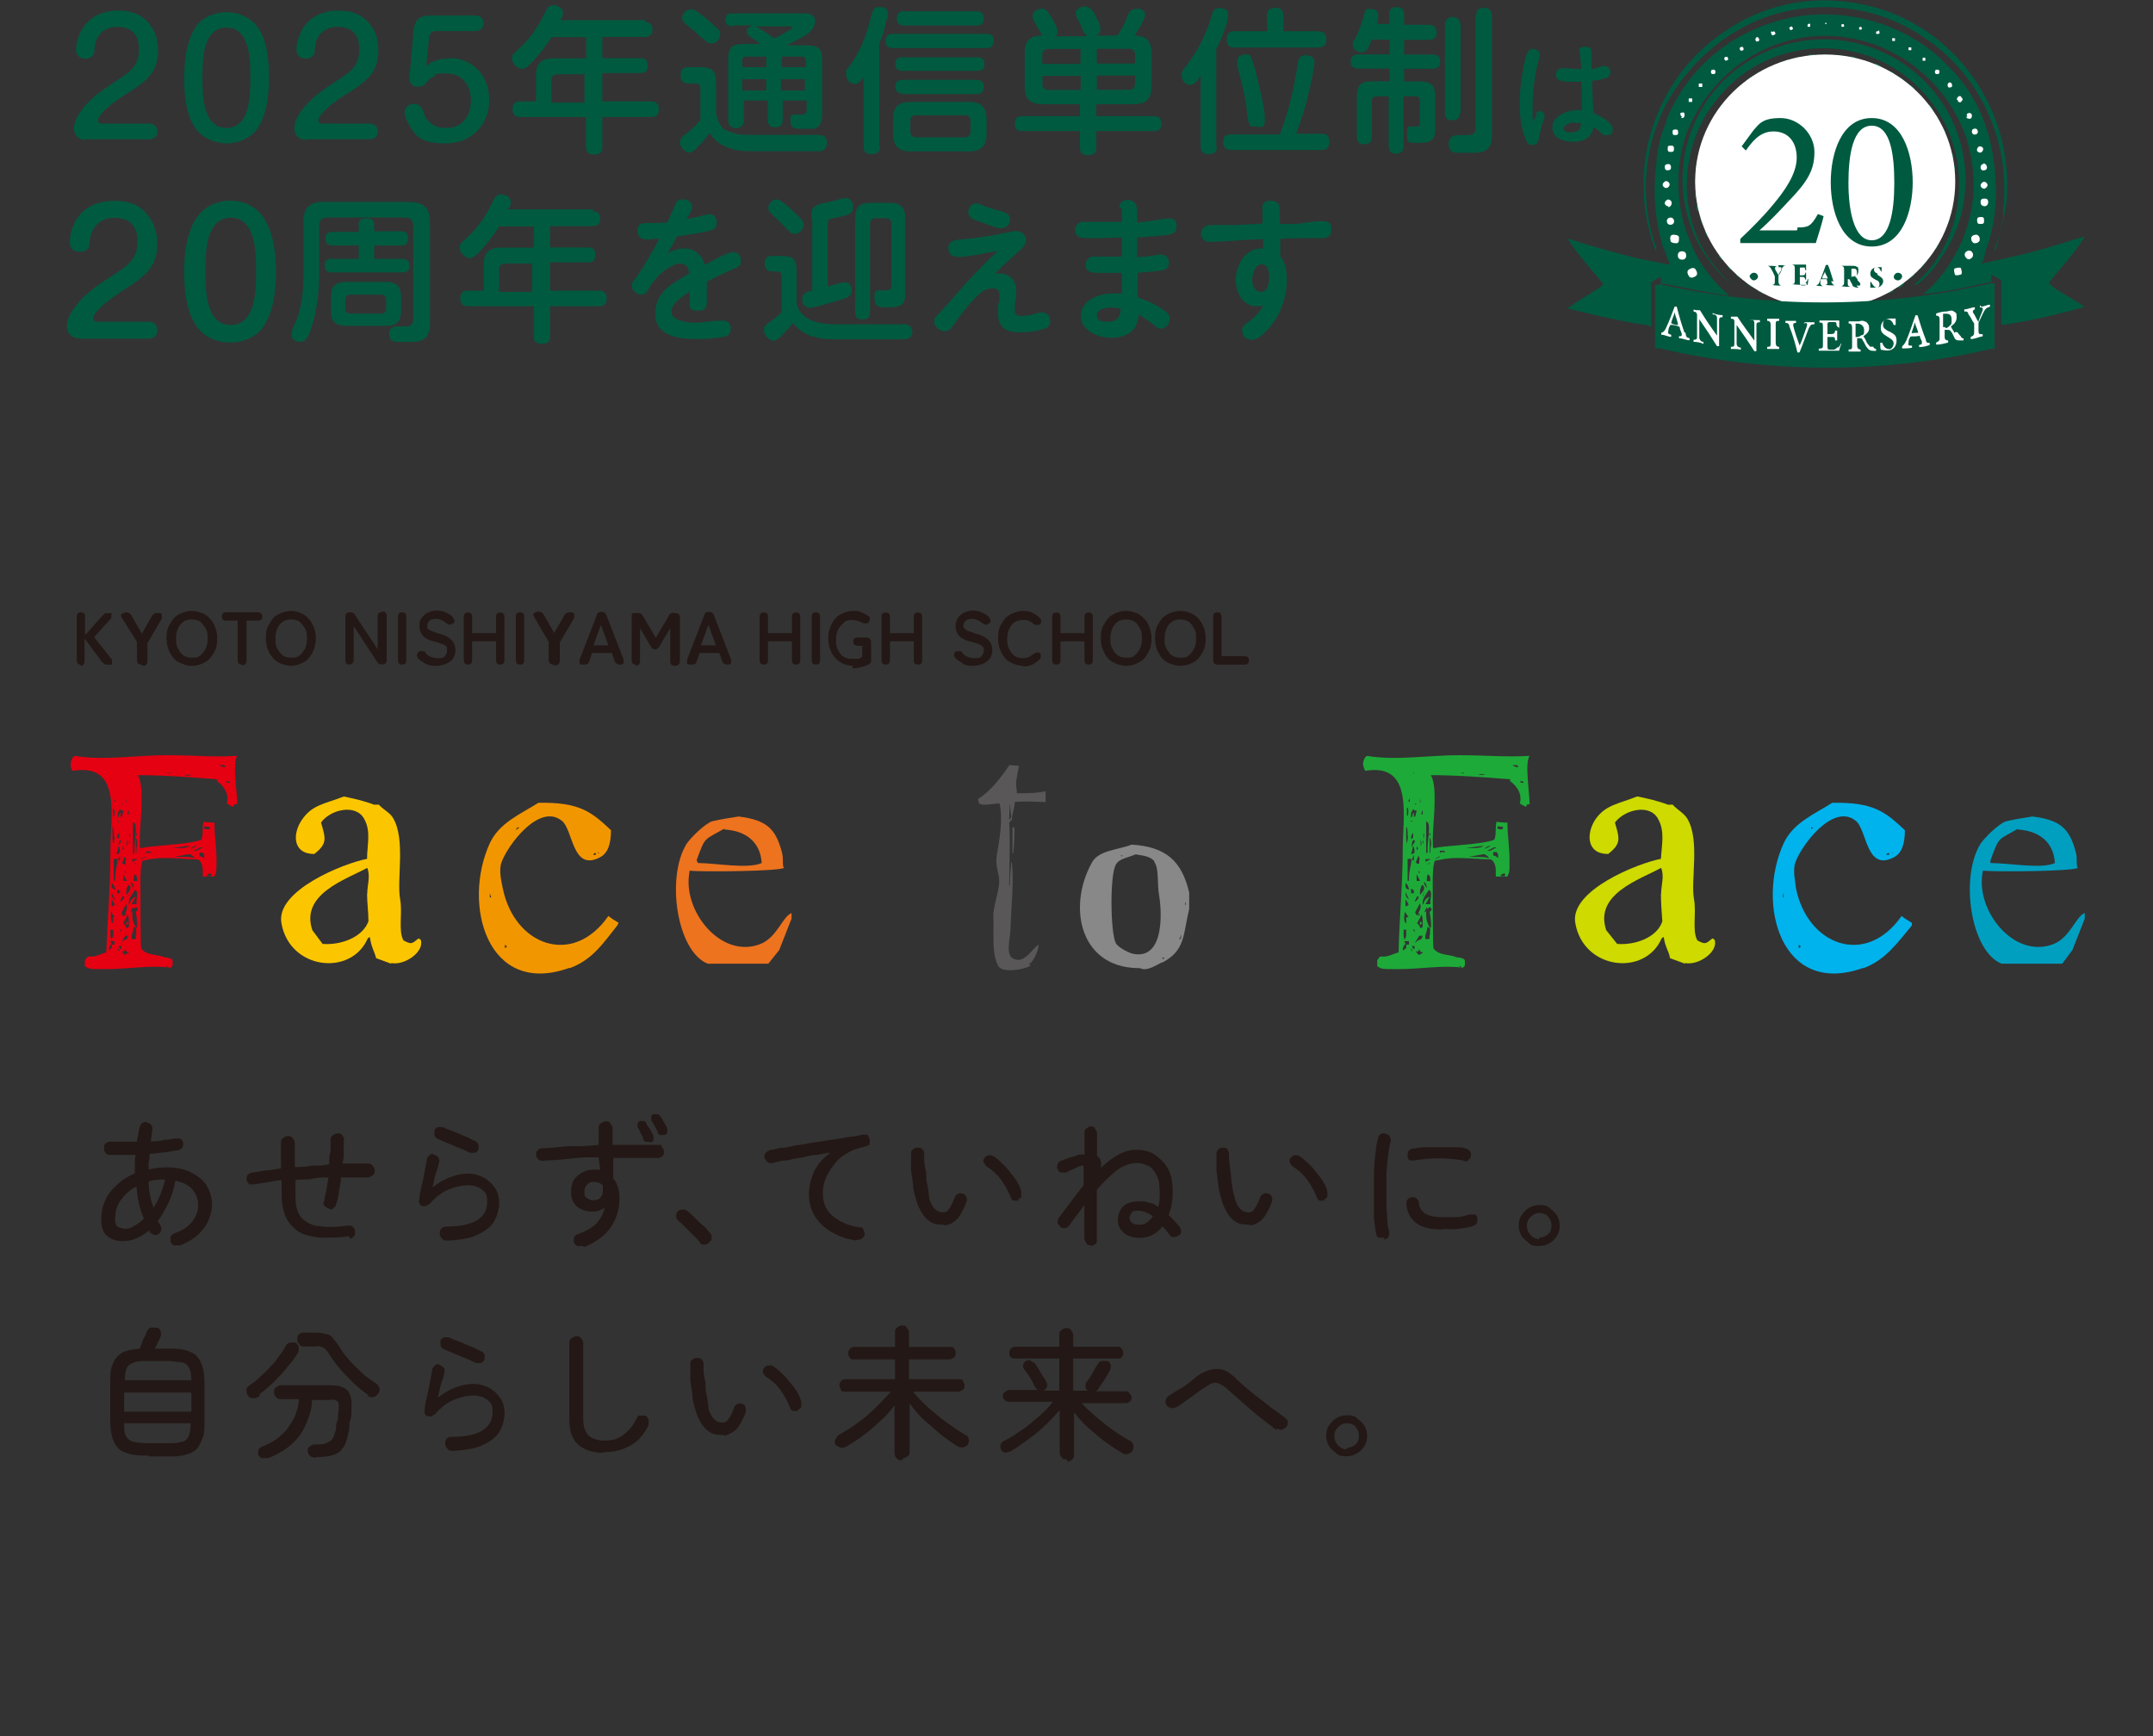 <?xml version="1.0" encoding="UTF-8"?>
<svg id="_レイヤー_2" data-name=" レイヤー 2" xmlns="http://www.w3.org/2000/svg" xmlns:xlink="http://www.w3.org/1999/xlink" version="1.1" viewBox="0 0 1240 1000">
  <rect x="0" y="0" width="1240" height="1000" fill="#333333" stroke="none"/>
  <defs>
    <style>
      .cls-1 {
        fill: #231815;
      }

      .cls-1, .cls-2, .cls-3, .cls-4, .cls-5, .cls-6, .cls-7, .cls-8, .cls-9, .cls-10, .cls-11, .cls-12, .cls-13, .cls-14, .cls-15 {
        stroke-width: 0px;
      }

      .cls-2 {
        fill: #595757;
      }

      .cls-3 {
        fill: #f29600;
      }

      .cls-4 {
        fill: #888;
      }

      .cls-5 {
        fill: #ceda00;
      }

      .cls-6 {
        fill: url(#_名称未設定グラデーション);
      }

      .cls-7 {
        fill: #00b3ec;
      }

      .cls-8 {
        fill: #e50012;
      }

      .cls-9 {
        fill: #005a40;
      }

      .cls-10 {
        fill: url(#_名称未設定グラデーション_2);
      }

      .cls-11 {
        fill: #009fc0;
      }

      .cls-12 {
        fill: #ed731f;
      }

      .cls-13 {
        fill: #fff;
      }

      .cls-14 {
        fill: #1eaa39;
      }

      .cls-15 {
        fill: #fbc600;
      }
    </style>
    <radialGradient id="_名称未設定グラデーション" data-name="名称未設定グラデーション" cx="1050.4" cy="714.6" fx="1050.4" fy="714.6" r="76.5" gradientTransform="translate(0 -610)" gradientUnits="userSpaceOnUse">
      <stop offset=".3" stop-color="#fff"/>
      <stop offset=".4" stop-color="#f9fbfa"/>
      <stop offset=".5" stop-color="#e9f1ee"/>
      <stop offset=".6" stop-color="#cedfda"/>
      <stop offset=".7" stop-color="#a9c7bf"/>
      <stop offset=".8" stop-color="#7aa99b"/>
      <stop offset=".9" stop-color="#418470"/>
      <stop offset="1" stop-color="#005a40"/>
    </radialGradient>
    <radialGradient id="_名称未設定グラデーション_2" data-name="名称未設定グラデーション 2" cx="1041" cy="702.5" fx="1041" fy="702.5" r="69.6" gradientTransform="translate(-87.7 -635.6) scale(1.1)" gradientUnits="userSpaceOnUse">
      <stop offset="0" stop-color="#fff"/>
      <stop offset="1" stop-color="#fff"/>
    </radialGradient>
  </defs>
  <g>
    <g>
      <path class="cls-8" d="M136.6,463.2c-1.6,0-2,0-2.4,1.6l-3.6-2c.4-1.2.4-2,.4-3.2,0-3.9-3.2-7.9-6.3-9.9l.8-.8c-15.4-1.2-30.8-2.4-46.2-2.4,4.3,6.3,1.2,28,1.2,36.7s.4,3.6.8,5.5c2-1.6,28.4-2,34.7-5.1,1.2-3.2.4-6.7,1.2-10.3,1.6.4,3.6.4,5.1.4h-.8c0,.4,2,0,2,0,0,7.5,1.2,14.2,1.2,21.7s0,6.3-1.2,9.5h-6.7v-2.8c0-2.8-.4-5.5-2.8-7.1-6.3,0-12.6-.8-18.9-.8s-9.1.8-13,1.6c-1.6,3.6-1.2,14.6-1.2,18.5s0,31.2.4,32c3.2,4.3,9.1,3.2,13.4,5.1,2,0,4.7.8,4.7,2v2.4c0,.8-.8,1.2-1.2,1.6-11.4-1.6-24.5.8-36.3.8s-9.9,0-13-1.6v-3.2c-.4,0,1.6-2.4,1.6-2.4h2c3.2,0,5.5-1.6,8.7-2.4.8-19.7,2.4-39.4,2.4-59.2s6.7-50.1-21.7-45.4c-1.2-1.2-1.2-2.8-1.2-3.9s.8-4.3,2.4-4.7c16.2,2.8,35.9-.4,52.5-.4s26.8,1.2,41,.4c-2.8,4.3,0,20.9,0,26.8h0v.8ZM66.3,542.1h-2.8l.8,1.6c-1.2.8-1.6,2.4-1.6,3.6h0l1.6-1.2v-2h1.6v-2.4h0l.4.4ZM63.6,537.8c0,1.2,0,2.8.8,3.6v-.8c1.2-1.2.8-3.6.8-5.1h-1.6v2.4h0ZM66.3,528.7l-2.4-3.6v3.2c0,1.2,0,2.8,1.2,3.6v-3.6h1.6-.4v.4ZM66.3,512.5c0-1.6-.8-2.8-2-3.9v1.6c0,1.6.8,1.6,2,2.4ZM66.3,518.5l-2-4.3c0,2,0,2.8,2,4.3ZM66.3,521.2l-2-3.2v3.9h.8l.8-.8h.4ZM64.8,481.8c0,1.2,0,3.6.8,4.3v-.8c0-1.6.8-2.8,0-4.3v-.8c0-.8,0-3.6-.8-3.9v5.1h0v.4ZM65.2,466v4.7c.8-.8.8-2,.8-2.8s0-1.6-.8-2.4h0v.4ZM66.3,507.4v-2c0-3.6,1.2-7.1,1.6-10.7h-2.4v12.6h1.2-.4ZM65.6,461.7h1.2l-.8-1.6v1.6h-.4ZM67.1,463.2h0v-2.8,2.8ZM69.9,467.2l-.8-1.2-1.2,2.4v2.8c1.2-1.2,0-2,1.6-3.2v2.4h.8l.8-3.6h-1.2v.4ZM68.7,473.1h-.8c0-.4,0,.8,0,.8l.8-.8ZM67.5,483.3l1.2-.8v-2.8c-1.2,1.2-1.2,2-1.2,3.6h0ZM67.5,492h0l1.6-.8c0-1.2,0-2.8-.8-3.9l-1.2,4.7h.4ZM67.5,512.1v2.4h1.6v-1.6c-.8,0-1.6-.8-2-1.2h.4v.4ZM68.7,548c0-1.2,0-.8-.8-1.6,0,1.2,0,.8.8,1.6ZM69.1,483.7c0,.8-.8,2-.8,2.8v1.6-1.2l1.6-2.4-1.2-.8h.4ZM69.9,544.9h-1.6l.8,1.6h.8v-1.6h0ZM69.1,492.8c0,.8-.8,1.2-.8,1.6v1.2h.8v-2.8h0ZM68.7,447.1h0v-3.2,3.2ZM69.9,536.6v-1.2h-.8l.8,1.6h0v-.4ZM69.9,479v1.2-1.6h0v.4ZM71.5,516.9s0-.8-.8-.8l-1.6,3.2c.8,0,2.4-1.6,2.4-2.8h0v.4ZM69.9,464l1.2-1.2h-.8v1.2h-.4ZM73.1,522.8c0-.8,0-1.2-.4-2l-2.8,5.1.8,1.6h.8c.8-2,1.6-3.2,1.6-4.7h0ZM74.2,539h-2l-2.4,3.9h0c1.2-1.6,2.8-1.6,3.2-2l.8-2h.4ZM71.5,488.9l-.8-1.6v2.4l.8-.8h0ZM71.9,493.2l-1.6,3.9.8.8h1.2v-2.4h.4c-.3-1.1-.7-2-1.2-2.8h0l.4.4ZM74.2,548.4h-1.2c-.4-1.2-.4-.8-1.2-1.6v1.2h-1.6l1.6,2h0l2-1.2h.4v-.4ZM71.1,503.1v4.3h2l-2-3.9h0v-.4ZM74.2,531.5c0-1.2,0-3.9-.8-4.7-.4,2-2,3.6-2.4,5.1,1.2.8,1.2,1.6,2,2.8l1.2-.8v-2.4h0ZM72.7,502.7l-.8-1.2v1.2h.8ZM71.9,526.3v1.6l.8-1.6h-.8ZM72.3,462h.8c0-.4-.4-2-.4-2v2h-.4ZM73.1,515.3c.4-1.2,2-2,2-3.6s-.4-1.6-1.2-2c-1.2,2.4-1.2,3.2-1.2,5.5h.4ZM73.1,530.7s.8.8.8,1.2c0,0-1.2.8-1.2,1.2v-2h.4v-.4ZM73.4,486.9v-2l-.4-1.2v3.2s.4,0,0,0h.4ZM73.4,469.1h.8v-2.4c-.4,0-.8,2.4-.8,2.4h0ZM74.6,480.2v3.2c-.4,0,0,0,0,0,0-.8.4-1.6.4-2.4s0-.8-.4-.8ZM74.6,485.7v-1.6c-.4,0-.4,1.6-.4,1.6h.4ZM74.6,520.8c.4-2,1.6-3.6,3.6-4.3l-2.4,4.3h2.8v-1.2c0-1.6.4-3.2.4-4.3s0-2-1.2-2.8c-1.2,2-3.6,4.7-3.6,7.1s0,.8.4,1.2h0ZM74.2,516.1h.4v-1.2h.4v-1.2l-.8,2.4h0ZM76.6,511.8h.4c0-1.6-.4-2.8-1.6-3.9v1.2s1.6,2.4,1.6,2.8h-.4ZM78.2,525.2c1.2-.8.4,0,1.2-1.6-.8-.8-.4,0-.8-1.2-.3,0-.7.3-1.2.8-.8.8-.4,0-.8-.8l-1.6,3.2,1.2-.8v2.8c0,2.4.8,4.3,2,6.7h.8v-2c0-2.4-.4-4.7-.8-7.1h0ZM76.2,496.4l3.2-1.6h-3.2v1.6ZM76.6,491.6h.8v-2.8c0-3.6.8-6.7.8-10.3s0-3.9-1.6-5.1v18.1h0ZM79,535l-2-1.2h0c0,2.4-1.2,3.9-1.2,5.9v1.2h2.4v-2c.4,0,.4-4.3,0-4.3h.8v.4ZM77.4,503.5c0,.8-.4,1.6-.4,2.4v1.6h2c0-2,0-3.2-1.6-3.9h0ZM78.2,496.8l-1.2,1.2c1.6-.8.8,0,1.2-1.2ZM78.2,481.8v9.5c.4,0,.4-.8.4-.8v-1.2c0-1.2.4-2,.4-3.2s0-3.2-1.2-3.9h0l.4-.4ZM78.6,480.6v.8c.4,0,.4-1.6.4-1.6-.4,0-.8.8-.4,1.2h0v-.4ZM80.9,494.8c.8,0,3.2-.8,3.2-1.6h0l-3.2,1.6ZM84.5,491.2h2.8l-.8-.8h-2.4v1.2h.4v-.4ZM94.8,557.5c.8,0,1.4-.3,2-.8h-1.6v.8h-.4ZM97.9,445.1h-2,.4c.4.4,1.2.4,1.6.4h0v-.4ZM98.3,493.6h7.9c2.8,0,3.9,0,5.9.8-.4-.8-2-2.4-3.2-2.4l-11,2h0l.4-.4ZM99.1,488.5h3.6c2.4,0,4.3,0,6.7-1.2h-1.6l-8.7,1.2h0ZM109.7,446.3h-1.6c0-.4-2,.4-2,.4h3.6v-.4ZM110.1,488.9l3.2-1.6h-1.2s-1.6.8-2,1.2h0v.4ZM115.3,488.1l-3.9,2h1.6l3.9-2h-1.6ZM117.6,492.4l-.8-1.2h-2v2c1.1,0,2,.5,2.8,1.6v-2h0v-.4ZM116.8,490.8v-.8c.4,0,.4-.8.4-.8v1.2h-.4v.4ZM118,477.4c.4,0,1.6.4,1.6.4h.4c0-.4.8-.4.8-.4v-1.2h-1.6s-.4,0-1.2-.4c0,0-.4.8-.4,1.2h0v.4h.4ZM120.8,503.1l-1.6.8v.8h2.4v-1.6h-.8ZM129.9,441.9l-.8-1.2h-2.8c1.2.8,2,1.2,3.6,1.2ZM132.2,451v-.8c-.4,0-2-.4-2-.4.8,1.6.4.8,2,1.2h0Z"/>
      <path class="cls-15" d="M225.3,555.1l-8.7-3.2c-.8-3.6-2.8-6.3-3.6-12.2l-1.2.8c-9.5,22.1-45,18.1-49.7-8.7-3.6-18.9,36.3-34.7,49.3-37.1,0-7.9,2.4-15.8-1.6-22.9-4.7-9.1-19.7-5.5-24.9,2,2.8,9.5,3.6,12.2-3.9,18.1-12.6,0-12.6-11.8-7.1-19.7,5.9-8.7,13-9.1,24.1-13.4h0c5.9,1.2,11.4,2.4,17.4,4.7h2.8c2.4,2.8,6.7,4.7,8.3,7.9,7.1,12.2,2,35.1,3.9,46.2,1.6,8.3-1.2,18.5,2,24.1,4.7,2.4,4.7,2,8.7-1.2l1.2.8c2.4,6.7-9.1,15-17,13.4h0v.4ZM211.5,514.9c0-5.1,2-10.3,0-15-12.2,6.7-38.7,15-31.6,35.9l5.9,7.9c10.3.8,22.9-3.6,26.4-13,0-5.5-.8-10.7-.8-16.2h0v.4Z"/>
      <path class="cls-3" d="M327.9,557.5c-47.3,17-61.9-36.7-45.8-71.8,5.5-11.8,17.4-16.6,28-23.3,23.7-.4,30.4,5.1,41.8,15.8,0,7.5-1.6,13.4-6.7,15.8-15.8,7.9-15-16.2-21.7-21.3-13-10.3-31.2,14.2-34.7,24.1-1.6,4.7,0,11,.8,15,6.7,32.7,40.2,45.4,60.8,15.8,2,1.6,3.9,2.8,5.9,3.9l-.8,1.6c-7.9,9.9-14.2,19.7-27.2,24.5,0,0-.4,0-.4,0ZM282.1,516.9h.8l-.8-2.4v2.4ZM290.8,546.1l1.2-.8-1.2-1.2v1.6h0v.4ZM297.1,478.2l2-1.6h-1.2l-.8,1.6ZM341.7,492.4c1.6,0,2,0,1.2-1.2l-1.2.8h0v.4ZM344.5,491.6c1.2-.8,0,0,0-1.2v1.2Z"/>
      <path class="cls-12" d="M442.3,555.1h-34.7c-17.8-7.1-24.1-49.7-12.2-69,2.4-3.6,10.3-11.4,14.6-13,5.1-1.2,10.3-2,15.4-2.8,15.8,2,21.3,6.7,24.9,20.5,1.2,4.3,0,7.5,1.2,9.1-2.8,2-47.7,2.4-54.4,1.6v.8c-4.3,22.1,18.1,50.5,41,41.4,9.5-3.9,12.6-15.8,17.8-17.8v3.2l-7.1,18.1-6.3,7.9h0ZM417,477.4c-11.8,6.7-10.7,4.3-15.8,18.1l.8,1.6c9.9,0,28.8,3.6,36.7,0-.8-12.2-9.1-18.5-21.3-19.3h0l-.4-.4Z"/>
      <path class="cls-2" d="M593.4,556.3c-3.9,2.4-16.6,4.3-18.5,0-3.9-7.1-2.4-18.1-2.8-28.8,0-6.7,4.3-16.2,3.2-22.5-.8-3.9-2-7.5-1.2-12.6,1.6-9.1,3.6-20.5,1.6-29.6-3.6,0-9.5,1.6-11.8,0,0-.4-.8-2.4-.4-2.8,6.7-3.9,13.4-12.6,17.8-19.3.4,0,4.7.4,5.5.4-.4,3.9-2.4,9.5-1.2,13.8v2c6.3,0,11.8,0,16.6-1.2h0v6.3c-2.8,0-13-.8-17.8,0,0,3.9-1.6,6.3-1.6,9.9,0,0-1.2,2-1.6,1.6.8,8.3,0,30.8,0,36.3h.4c0-4.3.4-8.7.8-13h.4c1.2,12.2-.4,24.5-.8,38.3,0,4.3-2.8,13.8.8,16.6,7.1,4.7,11.8-5.9,15.4-7.5v.8c-.8,3.6-2.8,8.7-5.5,10.3h0l.8.8v.4ZM580.8,473.1s1.2-2,1.6-2.4l-.8-8.3c0,3.2-.4,7.5-.4,10.7h-.4ZM583.5,491.6h-.4v-15c.8,0,1.2-.8,1.2,1.6,0,3.9-.4,12.2-.8,13.4Z"/>
      <path class="cls-4" d="M669.1,554.4c-2.8,1.2-8.7,5.5-12.6,3.2h2c-36.3,1.6-44.2-34.7-29.6-60.8,3.9-7.1,14.6-7.1,22.9-10.3,19.3,1.2,28.8,9.1,33.1,27.6v9.5c-3.6,14.6-2,23.7-15.4,30.8h-.4ZM664.8,496c-2.8-3.2-7.5-3.2-10.7-3.9-4.7,2-9.5,2.4-11.4,5.9-3.6,5.9-3.2,39.4,0,45.4,1.6,2.4,6.7,5.1,9.5,5.9,17.4,3.9,17.4-20.9,15.4-33.5-1.2-6.3,0-15.8-2.8-19.3h0v-.4ZM647,492.8h-1.6c1.2,1.2.4,0,1.6,0ZM669.1,552.4c1.6,0,.4,0,1.6-.8h-1.2v.8h-.4ZM679,541.3l1.2-.8v-2.8c0,1.2-.4,2.4-1.2,3.6ZM682.5,521.2h.4v-1.6c-.4,0-.4,1.6-.4,1.6Z"/>
      <path class="cls-14" d="M881.3,463.2c-1.6,0-2,0-2.4,1.6l-3.6-2c.4-1.2.4-2,.4-3.2,0-3.9-3.2-7.9-6.3-9.9l.8-.8c-15.4-1.2-30.8-2.4-46.2-2.4,4.3,6.3,1.2,28,1.2,36.7s.4,3.6.8,5.5c2-1.6,28.4-2,34.7-5.1,1.2-3.2.4-6.7,1.2-10.3,1.6.4,3.6.4,5.1.4h-.8c0,.4,2,0,2,0,0,7.5,1.2,14.2,1.2,21.7s0,6.3-1.2,9.5h-6.7v-2.8c0-2.8-.4-5.5-2.8-7.1-6.3,0-12.6-.8-18.9-.8s-9.1.8-13.4,1.6c-1.6,3.6-1.2,14.6-1.2,18.5s0,31.2.4,32c3.2,4.3,9.1,3.2,13.4,5.1,2,0,4.7.8,4.7,2v2.4c0,.8-.8,1.2-1.2,1.6-11.4-1.6-24.5.8-36.3.8s-9.9,0-13-1.6v-3.2c-.4,0,1.6-2.4,1.6-2.4h2c3.2,0,5.5-1.6,8.7-2.4.4-19.7,2.4-39.4,2.4-59.2s6.3-50.1-21.7-45.4c-.4-1.2-1.2-2.8-1.2-3.9s.8-4.3,2.4-4.7c16.2,2.8,35.9-.4,52.5-.4s26.8,1.2,41,.4c-2.8,4.3,0,20.9,0,26.8h0v.8h.4ZM811.5,542.1h-2.8l.8,1.6c-1.2.8-1.6,2.4-1.6,3.6h.4l1.6-1.2v-2h1.6v-2.4h0v.4ZM808.4,537.8c0,1.2,0,2.8.8,3.6v-.8c1.2-1.2.4-3.6.8-5.1h-1.6v2.4h0ZM811.5,528.7l-2.4-3.6c0,1.2-.4,2-.4,3.2s0,2.8,1.2,3.6v-3.6c-.4,0,1.6,0,1.6,0h0v.4ZM811.5,512.5c-.4-1.6-.4-2.8-2-3.9v1.6c0,1.6.4,1.6,2,2.4ZM811.5,518.1l-2-4.3c0,2,0,2.8,2,4.3ZM811.5,521.2l-2-3.2v3.9h1.2v-.8h.8ZM809.9,481.8c0,1.2,0,3.6.4,4.3v-.8c.4-1.6.8-2.8.4-4.3v-.8c0-.8,0-3.6-.8-3.9v5.1h0v.4ZM810.3,465.6v4.7c.8-.8.8-2,.8-2.8s0-1.6-.4-2.4h0l-.4.4ZM811.5,507.4v-2c0-3.6,1.2-7.1,1.6-10.7h-2.4v12.6h1.2-.4ZM810.7,461.7h1.2v-1.6c-.4,0-.8,1.6-.8,1.6h-.4ZM812.3,463.2h.4v-2.8,2.8h-.4ZM814.7,467.2s-.4-1.2-.8-1.2l-1.2,2.4v2.8c1.2-1.2.4-2,1.6-3.2v2.4c-.4,0,.8,0,.8,0l.8-3.6h-1.2v.4ZM813.5,472.7h-.8c0-.4,0,.8,0,.8l.8-.8ZM812.7,483.3l1.2-.8v-2.8c-1.2,1.2-1.2,2-1.2,3.6h0ZM812.7,492h.4l1.6-.8c0-1.2,0-2.8-.8-3.9l-1.2,4.7h0ZM812.7,512.1v2.4h1.6v-1.6s-1.2-.8-1.6-1.2h0v.4ZM813.5,548c-.4-1.2,0-.8-.8-1.6,0,1.2,0,.8.8,1.6ZM813.9,483.7c-.4.8-.8,2-.8,2.8s0,1.2.4,1.6v-1.2l1.6-2.4-1.2-.8h0ZM814.7,544.9h-1.6l.8,1.6h.8v-1.6h0ZM813.9,492.8c0,.8-.4,1.2-.4,1.6v1.2h.8v-2.8h-.4,0ZM813.5,447.1h.4v-1.2c.4,0,0-2,0-2v3.2h-.4ZM814.7,536.6v-1.2c.4,0-.8,0-.8,0l.8,1.6h0v-.4ZM814.7,478.6v1.2c-.4,0,0-.8,0-.8v-.8h0v.4ZM816.7,516.9s0-.8-.4-.8l-1.6,3.2c.8,0,2.4-1.6,2.4-2.8h-.4v.4ZM814.7,464l1.2-1.2h-.8v1.2h-.4ZM818.2,522.4c0-.8,0-1.2-.4-2l-2.8,5.1.8,1.6h.8c.4-2,1.6-3.2,1.6-4.7h0ZM819.4,539h-2l-2.4,3.9h.4c1.2-1.6,2.8-1.6,3.2-2l.8-2h0ZM816.7,488.9l-.8-1.6v2.4l.8-.8h0ZM817,492.8l-1.6,3.9.8.8h1.2v-2.4h.4c-.3-1.1-.7-2-1.2-2.8h0l.4.4ZM819.4,548.4h-1.2c-.4-1.2-.4-.8-1.2-1.6v1.2h-1.6l1.6,2h.4l2-1.2h0v-.4ZM815.9,503.1v4.3h2l-2-3.9h0v-.4ZM819.4,531.5c0-1.2,0-3.9-.8-4.7-.4,2-2,3.6-2.4,5.1,1.2.8,1.2,1.6,2,2.8l1.2-.8v-2.4h0ZM817.8,502.7l-.8-1.2v1.2h.8ZM817,526.3v1.6l.8-1.6h-.8ZM817.4,462h.8c0-.4-.4-2-.4-2v2h-.4,0ZM818.2,515.3c.4-1.2,2-2,2-3.6s-.4-1.6-1.2-2c-1.2,2.4-1.2,3.2-1.2,5.5h.4ZM818.2,530.7s.8.8.8,1.2c0,0-1.2.8-1.2,1.2v-2c.4,0,0,0,0,0h.4v-.4ZM818.6,486.9v-2l-.4-1.2v3.2h.4ZM818.6,469.1h.8v-2.4c-.4,0-.8,2.4-.8,2.4h0ZM819.8,480.2v3.2c-.4,0,0,0,0,0,0-.8.4-1.6.4-2.4s0-.8-.4-.8ZM819.8,485.7v-1.6c-.4,0-.4,1.6-.4,1.6h.4ZM819.8,520.8c.4-2,1.6-3.6,3.6-4.3l-2.4,4.3h2.8v-1.2c0-1.6.4-3.2.4-4.3s0-2-1.2-2.8c-1.2,2-3.6,4.7-3.6,7.1s0,.8.4,1.2h0ZM819.4,516.1h.4v-1.2h.4v-1.2l-.8,2.4h0ZM821.4,511.8h.4c0-1.6-.4-2.8-1.6-3.9v1.2s1.6,2.4,1.6,2.8h-.4ZM823.4,525.2c1.2-.8.4,0,1.2-1.6-.8-.8-.4,0-.8-1.2-.3,0-.7.3-1.2.8-.8.8-.4,0-.8-.8l-1.6,3.2,1.2-.8v2.8c0,2.4.8,4.3,2,6.7h.8v-2c0-2.4-.4-4.7-.8-7.1h0ZM821,496.4l3.2-1.6h-3.2v1.6ZM821.4,491.2h.8v-2.8c0-3.6.8-6.7.8-10.3s0-3.9-1.6-5.1v18.1h0ZM824.1,535l-2-1.2h0c0,2.4-1.2,3.9-1.2,5.9v1.2h2.4v-2c.4,0,.4-4.3.4-4.3h0l.4.4ZM822.2,503.5c0,.8-.4,1.6-.4,2.4v1.6h2c0-2,0-3.2-1.6-3.9h0ZM823.4,496.8l-1.2,1.2c1.6-.8.8,0,1.2-1.2ZM823.4,481.8v9.5c.4,0,.4-.8.4-.8v-1.2c0-1.2.4-2,.4-3.2s0-3.2-1.2-3.9h0l.4-.4ZM823.4,480.6v.8c.4,0,.4-1.6.4-1.6-.4,0-.8.8-.8,1.2h0l.4-.4ZM826.1,494.8c.8,0,3.2-.8,3.2-1.6h0l-3.2,1.6ZM829.7,490.8h2.8l-.8-.8h-2.4v1.2h.4v-.4ZM839.9,557.5c.8,0,1.4-.3,2-.8h-1.6v.8h-.4ZM843.1,445.1h-2,.4c.4.4,1.2.4,1.6.4h0v-.4ZM843.5,493.6h7.9c2.8,0,3.9,0,6.3.8-.4-.8-2-2.4-3.2-2.4l-11,2h0v-.4ZM844.3,488.5h3.6c2.4,0,4.3,0,6.7-1.2h-1.6l-8.7,1.2h0ZM854.9,445.9h-1.6c0-.4-2,.4-2,.4h3.6v-.4ZM855.3,488.9l3.2-1.6h-1.2s-1.6.8-2,1.2h0v.4ZM860.4,488.1l-3.9,2h1.6l3.9-2h-1.6ZM862.8,492l-.8-1.2h-2v2c1.1,0,2,.5,2.8,1.6v-2h0v-.4ZM861.6,490.4v-.8c.4,0,.4-.8.4-.8v1.2h-.4v.4ZM862.8,477.4c.4,0,1.6.4,1.6.4h.4c0-.4.8-.4.8-.4v-1.2h-1.6s-.4,0-1.2-.4c0,0-.4.8-.4,1.2h0c0,.4.4.4.4.4ZM866,503.1l-1.6.8v.8h2.4v-1.6h-.8ZM874.6,441.9l-.8-1.2h-2.8c1.2.8,2,1.2,3.6,1.2ZM877.4,451v-.8c-.4,0-2-.4-2-.4.8,1.6.4.8,2,1.2h0Z"/>
      <path class="cls-5" d="M970.5,555.1l-8.7-3.2c-.4-3.6-2.8-6.3-3.6-12.2l-1.2.8c-9.5,22.1-45,18.1-49.7-8.7-3.6-18.9,36.3-34.7,49.3-37.1.4-7.9,2.4-15.8-1.6-22.9-4.7-9.1-19.3-5.5-24.9,2,2.8,9.5,3.6,12.2-3.9,18.1-12.6,0-12.6-11.8-7.5-19.7,5.9-8.7,13.4-9.1,24.1-13.4h.4c5.9,1.2,11.4,2.4,17.4,4.7h2.8c2.4,2.8,6.3,4.7,8.3,7.9,7.5,12.2,2,35.1,3.9,46.2,1.6,8.3-1.2,18.5,2,24.1,4.7,2.4,4.7,2,8.7-1.2,1.2.8.4,0,1.2.8,2.4,6.7-9.1,15-17,13.4h0v.4ZM956.7,514.9c0-5.1,2-10.3,0-15-12.2,6.7-38.7,15-31.6,35.9l6.3,7.9c10.3.8,22.9-3.6,26-13-.4-5.5-.8-10.7-.8-16.2h0v.4Z"/>
      <path class="cls-7" d="M1073.1,557.5c-47.3,17-61.9-36.7-45.8-71.8,5.5-11.8,17.4-16.6,28-23.3,23.7-.4,30.4,5.1,41.8,15.8,0,7.5-1.6,13.4-6.7,15.8-15.8,7.9-15-16.2-21.7-21.3-13-10.3-31.2,14.2-34.7,24.1-1.6,4.7,0,11,.4,15,6.7,32.7,40.2,45.4,60.8,15.8,2,1.6,3.9,2.8,5.9,3.9v1.6c-8.3,9.9-15,19.7-27.6,24.5,0,0-.4,0-.4,0ZM1026.9,516.9h.4v-2.4c-.4,0-.4,2.4-.4,2.4ZM1036,546.1l1.2-.8-1.2-1.2v1.6h0v.4ZM1042.3,478.2l2-1.6h-1.2v1.6h-.8ZM1086.5,492.4c1.6,0,2,0,1.2-1.2l-1.2.8h0v.4ZM1089.6,491.6c1.2-.8,0,0,.4-1.2,0,0,0,.8-.4,1.2Z"/>
      <path class="cls-11" d="M1187.5,555.1h-34.7c-17.8-7.1-24.1-49.7-12.2-69,2.4-3.6,10.3-11.4,14.6-13,5.1-1.2,10.3-2,15.4-2.8,15.8,2,21.3,6.7,24.9,20.5,1.2,4.3,0,7.5,1.2,9.1-2.8,2-47.7,2.4-54.4,1.6,0,0-.4,0-.4.8-4.3,22.1,18.1,50.5,41,41.4,9.5-3.9,12.6-15.8,17.8-17.8v3.2l-7.1,18.1-5.9,7.9h0ZM1162.2,477.4c-11.8,6.7-10.7,4.3-15.8,18.1v1.6c10.7,0,29.6,3.6,37.1,0-.8-12.2-9.1-18.5-21.3-19.3h0v-.4Z"/>
    </g>
    <g>
      <path class="cls-1" d="M103,717.3h-2.8c-.8,0-1.6-1.2-2-2v-2.8c.4-.8,1.2-1.6,2-2,4.7-1.6,8.3-3.9,10.7-7.1,2.4-3.2,3.2-6.3,3.2-9.5s-1.2-6.3-3.2-8.7c-2-2.4-5.5-4.3-9.9-5.1-.8,4.3-2,8.7-3.9,12.6s-3.9,7.5-6.3,10.7c0,0,.4.8.8,1.2,0,0,.4.8.8,1.2.4.8.8,1.6.4,2.8,0,.8-.8,1.6-1.6,2.4-.8,0-2,.8-2.8,0-.8,0-1.6-.8-2.4-1.6h0v-.8c-2.4,2-4.7,3.6-7.5,4.7-2.8,1.2-5.1,1.6-7.9,1.6s-6.3-.8-8.7-2.8-3.6-5.1-3.6-9.5.8-7.9,2.4-11.4c1.6-3.6,3.9-6.3,7.1-9.1,2.8-2.8,6.3-4.7,9.9-6.3v-5.1c0-1.6,0-3.6.4-5.5h-14.6c-1.2,0-2,0-2.8-1.2s-.8-1.6-.8-2.8,0-2,1.2-2.8,1.6-.8,2.8-.8h15c0-1.6.4-2.8.8-4.3,0-1.2.4-2.8.8-4.3,0-.8.8-1.6,1.6-2.4.8,0,1.6-.8,2.8,0,.8,0,1.6.8,2.4,1.6.4.8.8,1.6.4,2.8,0,1.2-.4,2.4-.4,3.2,0,1.2-.4,2-.4,3.2,2.8,0,5.1,0,7.5-.8,2.4,0,4.7-.8,6.7-.8h2.8c.8.8,1.2,1.2,1.6,2.4,0,1.2,0,2-.4,2.8s-1.6,1.2-2.4,1.6c-2.4,0-4.7.8-7.9,1.2-2.8,0-5.9.8-8.7.8,0,1.6,0,3.2-.4,4.7s0,3.2,0,4.3c3.6-.8,6.7-1.2,9.9-1.2,5.5,0,10.3.8,14.2,2.8,3.9,2,7.1,4.3,9.1,7.5,2,3.2,3.2,7.1,3.2,11s-.8,5.9-2,9.1c-1.2,3.2-3.6,5.9-5.9,8.3-2.8,2.4-6.3,4.7-10.7,6.3h-.4ZM70.7,707.8c2,0,4.3,0,6.3-1.6,2-.8,3.9-2.4,5.9-4.3-2.4-5.5-3.9-11.8-4.3-18.5-3.9,2-6.7,4.7-9.1,7.9s-3.2,7.1-3.2,11,1.6,5.1,4.7,5.1h0l-.4.4ZM88.4,695.6c1.6-2.4,2.8-4.7,3.9-7.5,1.2-2.8,2-5.5,2.8-8.7-3.2,0-6.3,0-9.5,1.2,0,5.5,1.2,10.7,2.8,15h0Z"/>
      <path class="cls-1" d="M200.9,712.1c-5.5.8-10.7.8-14.6.8s-7.5-.8-10.3-1.6c-2.8-.8-5.1-2.4-7.1-4.3-4.3-3.9-6.7-10.3-6.7-18.5v-8.7c-2.8,0-5.5.8-8.3,1.2s-5.1.8-7.5,1.2h-2.8c-.8-.8-1.2-1.6-1.6-2.4,0-.8,0-2,.4-2.8s1.6-1.2,2.4-1.6c2.4,0,4.7-.8,7.9-1.2,2.8,0,5.9-.8,9.1-1.2v-14.6c0-1.2,0-2,1.2-2.8.8-.8,1.6-1.2,2.8-1.2s2,0,2.8,1.2,1.2,1.6,1.2,2.8v13.8c3.2,0,6.3,0,9.9-.8,3.2,0,6.7,0,9.9-.8,0-2.8,0-5.1.8-7.5v-6.3c0-1.2,0-2,1.2-2.8,1.2-.8,1.6-1.2,2.8-1.2s2,0,2.8,1.2,1.2,1.6.8,2.8v6.3c0,2.4,0,4.7-.8,7.1h14.6c1.2,0,2,0,2.8,1.2s1.2,1.6,1.2,2.8,0,2-1.2,2.8-1.6,1.2-2.8,1.2h-15.4c0,2.8-.8,5.5-1.2,8.3s-.8,5.1-1.6,7.1c0,.8-.8,1.6-1.6,2.4s-2,.8-2.8,0c-.8,0-1.6-.8-2.4-1.6s-.8-1.6,0-2.8c0-2,.8-3.9,1.2-6.3s.8-4.7,1.2-7.1c-3.2,0-6.3,0-9.5.8s-6.3,0-9.5.8v9.5c0,6.3,1.6,10.7,4.3,13,1.6,1.2,3.2,2.4,5.5,3.2,2,.8,4.7.8,8.3,1.2,3.2,0,7.5,0,12.2-.8,1.2,0,2,0,2.8.8s1.2,1.6,1.2,2.8,0,2-.8,2.8-1.6,1.2-2.4,1.2h0v-1.2h-.4Z"/>
      <path class="cls-1" d="M257.3,714.5c-1.2,0-2,0-2.8-1.2-.8-.8-1.2-1.6-1.2-2.8s0-2,.8-2.8,1.6-1.2,2.8-1.2c7.9,0,13.8-1.2,17.8-3.6,3.9-2.4,5.9-5.9,5.9-10.7s-1.2-5.5-3.2-7.1-4.7-2.4-7.9-2.4-7.1.8-11,2.4-7.5,4.3-11,8.3c0,0-1.2.8-2,1.2s-1.6,0-2.4,0-1.2-.8-1.6-1.6,0-1.6,0-2c0-3.2,1.2-6.7,2-10.7.8-3.9,1.6-8.3,2.4-12.6,0-.8.8-1.6,1.6-2.4s2-.8,2.8,0c.8,0,1.6.8,2.4,1.6,0,.8.8,2,0,2.8,0,1.6-.8,3.6-1.6,5.9s-1.2,5.1-2,8.3c3.6-2.8,7.1-4.7,10.3-5.9s6.7-2,9.9-2,6.7.8,9.5,2.4c2.8,1.6,4.7,3.6,6.3,5.9,1.6,2.4,2.4,5.5,2.4,8.7s-1.2,7.9-3.2,11-5.5,5.5-9.9,7.5-10.7,2.8-17.8,3.2h.8v-.4ZM270.7,664c-2-.8-3.9-2-6.3-2.8s-4.3-2-6.7-2.8c-2-.8-3.9-1.6-5.5-2.4-.8,0-1.6-1.2-2-2v-2.8c0-.8,1.2-1.6,2-2h2.8c1.6.8,3.6,1.6,5.9,2.4s4.3,2,6.7,2.8,3.9,2,5.9,2.8c.8,0,1.6,1.2,2,2s0,2,0,2.8-1.2,1.6-2,2h-2.8Z"/>
      <path class="cls-1" d="M335.4,717.7h-2.8c-.8,0-1.6-1.2-2-2s0-2,0-2.8,1.2-1.6,2-2c4.7-1.6,8.7-3.9,11-6.3,2.4-2.8,3.9-5.5,4.7-9.1-2,1.6-4.3,2.4-6.7,2.4-3.6,0-6.7-.8-9.1-2.8s-3.6-4.7-3.6-8.7,1.2-7.1,3.6-9.1,5.5-3.6,9.5-3.6,2.4,0,3.6,0c0-2.4-.8-4.7-.8-7.1-5.5,0-11,0-16.6.8-5.5.8-10.7.8-15.4,1.2-1.2,0-2,0-2.8-.8s-1.2-1.6-1.2-2.4c0-1.2,0-2,.8-2.8s1.6-1.2,2.4-1.2c4.7,0,9.9-.8,15.4-1.2,5.9,0,11.4,0,17.4-.8v-9.5c0-1.2,0-2,1.2-2.8s1.6-1.2,2.8-1.2,2,0,2.8,1.2,1.2,1.6,1.2,2.8v9.5h25.6c3.6,0,2,0,2.8,1.2s1.2,1.6,1.2,2.8,0,2-1.2,2.8-1.6.8-2.8.8h-25.2v11.8c2.4,2.8,3.6,6.7,3.6,11.4,0,6.7-2,12.6-5.5,17.4-3.6,4.7-8.7,8.3-15,10.7h0s-.8-.8-.8-.8ZM341.7,691.2c1.6,0,2.8,0,3.9-1.2s1.6-2,1.6-3.6v-3.6c-1.2-1.2-2.8-2-4.7-2s-3.2,0-4.3,1.6c-1.2.8-1.6,2.4-1.6,3.9s0,3.2,1.6,3.9,2.4,1.6,4.3,1.2h-.8v-.4ZM374.4,657.7h-2.4c-.8,0-1.2-.8-1.6-1.6,0-1.2-.8-2.4-1.6-3.6,0-1.2-1.2-2.4-1.6-3.2v-2c0-.8.8-1.2,1.2-1.6h2.4c.8,0,1.2.8,1.6,1.6,0,.8,1.2,2,2,3.2s1.2,2.8,2,3.6v2.4c0,.8-.8,1.2-1.6,1.6h0l-.4-.4ZM382.7,653.8h-2.4c-.8,0-1.2-.8-1.6-1.6,0-1.2-1.2-2.4-1.6-3.6-.8-1.2-1.2-2.4-2-3.2v-2c0-.8,0-1.2,1.2-1.6h2.4c.8,0,1.2.8,1.6,1.2.8.8,1.2,2,2,3.2s1.2,2.4,2,3.6v2.4c0,.8-.8,1.2-1.6,1.6h0Z"/>
      <path class="cls-1" d="M408,716.1c-.8.8-1.6.8-2.8.8s-2-.8-2.4-1.6c-.8-1.2-2-2.4-3.6-3.9l-4.7-4.7c-1.6-1.6-2.8-2.8-3.9-3.6-.8-.8-1.2-1.6-1.2-2.4s0-2,.8-2.8,1.6-1.2,2.8-1.2,2,0,2.8.8c1.2.8,2.8,2.4,4.3,3.9s3.2,3.2,5.1,4.7c2,1.6,2.8,3.2,3.9,4.3.8.8.8,1.6.8,2.8s-.8,2-1.6,2.4h0l-.4.4Z"/>
      <path class="cls-1" d="M493.2,714.5c-6.3-.8-11-2.8-15.4-5.5-4.3-2.8-7.1-5.9-9.1-9.5-2-3.6-2.8-7.5-2.8-11.8s1.2-9.1,3.2-13.4c2-3.9,5.1-7.5,9.1-10.3-2.4,0-4.7.8-7.5,1.2-2.8,0-5.9.8-8.7,1.6-3.2,0-6.3,1.2-9.1,1.6-3.2,0-5.9,1.2-8.3,1.6-.8,0-2,0-2.8-.8s-1.2-1.6-1.6-2.4c0-.8,0-2,.8-2.8s1.6-1.2,2.4-1.6c1.6,0,3.6-.8,6.3-1.2,2.8,0,5.5-.8,9.1-1.6,3.2,0,6.7-1.2,10.3-1.6s7.1-1.2,10.7-1.6c3.6-.4,6.7-1.2,9.5-1.6,2.8,0,5.1-.8,7.1-1.2h2.8c.8,0,1.2,1.2,1.6,2.4s0,2,0,2.8-1.2,1.2-2.4,1.6c-3.9.8-7.5,2-10.7,3.9s-5.5,3.9-7.5,6.7c-2,2.8-3.6,5.1-4.7,7.9-1.2,2.8-1.6,5.5-1.6,8.3,0,5.9,2,10.3,5.9,13.4,3.9,3.2,9.1,5.5,15,6.3,1.2,0,2,0,2.4,1.2s.8,1.6.8,2.8-.8,2-1.6,2.4c-.8.8-1.6.8-2.8.8h0l-.4.4Z"/>
      <path class="cls-1" d="M543.7,705.4c-2.8,0-4.7,0-7.1-1.2s-4.3-3.2-5.9-5.9c-.8-1.6-2-3.6-2.8-6.3-.8-2.8-1.6-5.5-2-8.3,0-3.2-.8-6.3-1.2-9.5v-9.5c0-1.2,0-2,1.2-2.8s1.6-.8,2.8-.8,2,0,2.8,1.2c.8.8.8,1.6.8,2.8,0,3.2,0,5.9.8,8.7.8,2.8,0,5.1.8,7.9.8,2.8.8,5.1,1.2,7.5,0,2.4,1.2,3.9,2,5.5,1.6,2.4,3.6,3.6,5.9,3.6s2.8-.8,3.6-2,2-3.2,3.2-6.3c0-.8.8-1.6,2-2.4s2,0,2.8,0,1.6.8,2,2c.4.8.4,2,0,2.8-1.6,4.3-3.6,7.9-5.5,9.9-2,2-4.3,3.2-7.1,3.6h0v-.4ZM586.7,691.6h-2.8c-.8,0-1.6-1.2-2-2.4-1.2-3.2-3.2-6.7-5.5-9.9-2.4-3.2-5.1-5.5-8.3-7.5-.8-.8-1.2-1.6-1.6-2.4s0-2,.8-2.8,1.6-1.2,2.4-1.2,2,0,2.8.8c2,1.2,3.9,3.2,5.9,5.1,2,2,3.9,4.7,5.9,7.1,2,2.8,3.2,5.1,3.9,7.9v2.8c0,.8-1.2,1.6-2.4,2h.8v.4Z"/>
      <path class="cls-1" d="M628.1,717.3c-.8,0-2,0-2.4-1.2s-1.2-1.6-1.2-2.4v-19.7c-1.2,2-2.8,3.9-4.3,5.9-1.6,2-2.8,3.9-4.3,5.9-.4.8-1.2,1.2-2.4,1.6-1.2,0-2,0-2.8-.8s-1.2-1.2-1.6-2.4c0-.8,0-2,.8-2.8,2.4-3.2,4.7-6.3,7.1-9.5s4.7-6.3,7.1-9.1v-11.4h-.8c-1.2,0-2.4.8-4.3,1.6s-3.6,1.6-5.1,2.4h-2.8c-.8,0-1.6-.8-2-2-.4-.8-.4-2,0-2.8s.8-1.6,2-2c.8,0,2-.8,3.2-1.2s2.4-.8,3.9-1.2,2.4-.8,3.2-1.2h3.2v-12.6c0-.8,0-2,1.2-2.4.8-.8,1.6-1.2,2.4-1.2s2,0,2.4,1.2,1.2,1.6,1.2,2.4v13.4s.4,0,.8.8c0,0,.4,0,.8.8.4.8.8,1.6.8,2.4v2.8c3.2-3.2,6.3-5.5,9.9-7.5s7.1-2.8,10.7-2.8,7.5.8,10.3,2.8,5.5,4.3,7.5,7.9c2,3.6,2.8,7.9,2.8,13.4s-.8,9.5-2.4,13.4l3.2,3.2c1.2,1.2,2,2.4,3.2,3.6.4.8.8,1.6.8,2.8s-.4,2-1.6,2.4-1.6.8-2.8.8-2-.8-2.4-1.6c-1.2-1.6-2.8-3.6-3.9-4.7-1.6,2.4-3.6,3.9-5.9,5.1s-4.7,1.6-7.5,1.6-6.7-.8-8.7-2.8c-2.4-2-3.6-4.3-3.6-7.5s1.2-5.9,3.2-7.9,5.1-2.8,9.1-2.8,3.6,0,5.5.8c2,0,3.6,1.2,5.5,2.4.8-2.8.8-5.5.8-8.7s-.4-7.5-2-9.9c-1.2-2.4-2.8-4.3-4.7-5.1s-3.9-1.6-6.3-1.6c-4.3,0-8.3,1.6-11.8,4.3s-7.5,6.7-11.4,11v29.2c0,.8,0,2-1.2,2.4s-1.6,1.2-2.4,1.2h.4v-.8ZM655.7,705.4c1.6,0,3.2,0,4.7-1.2,1.2-.8,2.4-2,3.6-3.6-2.8-2-5.5-3.2-8.3-3.2s-3.2,0-3.9,1.2-1.2,1.6-1.2,2.8.4,2,1.2,2.8,2.4,1.2,3.9,1.2h0Z"/>
      <path class="cls-1" d="M719.6,705.4c-2.4,0-4.7,0-7.1-1.2s-4.3-3.2-5.9-5.9c-.8-1.6-2-3.6-2.8-6.3s-1.6-5.5-2-8.3c-.4-3.2-.8-6.3-1.2-9.5v-9.5c0-1.2.4-2,1.2-2.8s1.6-.8,2.8-.8,2,0,2.4,1.2c.8.8.8,1.6.8,2.8,0,3.2.4,5.9.8,8.7s.4,5.1.8,7.9.8,5.1,1.6,7.5c.4,2.4,1.2,3.9,2,5.5,1.6,2.4,3.6,3.6,5.9,3.6s2.8-.8,3.6-2,2-3.2,3.2-6.3c0-.8.8-1.6,2-2.4s2,0,2.8,0,1.6.8,2,2c.4.8.4,2,0,2.8-1.6,4.3-3.6,7.9-5.5,9.9s-4.3,3.2-7.1,3.6h0v-.4ZM763,691.6h-2.8c-.8,0-1.6-1.2-2-2.4-1.2-3.2-3.2-6.7-5.5-9.9-2.4-3.2-5.1-5.5-8.3-7.5-.8-.8-1.2-1.6-1.6-2.4s0-2,.8-2.8,1.6-1.2,2.4-1.2,2,0,2.8.8c2,1.2,3.9,3.2,5.9,5.1,2,2,3.9,4.7,5.9,7.1,2,2.8,3.2,5.1,3.9,7.9v2.8c0,.8-1.2,1.6-2.4,2h.8v.4Z"/>
      <path class="cls-1" d="M796.9,712.9h-2.8c-.8,0-1.2-1.2-1.6-2.4-.4-2.4-.8-5.5-1.2-9.1v-24.5c0-4.3.4-8.3.8-11.8.4-3.6.8-7.1,1.6-9.5,0-1.2.8-2,1.6-2.4s2-.8,2.8,0c1.2,0,2,.8,2.4,1.6.4.8.8,2,.4,2.8-.8,2.8-1.2,5.9-1.6,9.5-.4,3.6-.8,7.1-.8,11v11.4c0,3.6,0,7.5.4,11,0,3.6.4,6.3,1.2,9.1,0,.8,0,2-.4,2.8s-1.6,1.2-2.4,1.6h0v-.8l-.4-.4ZM830.9,708.2c-7.1,0-12.2-1.2-15.4-3.9-3.6-2.8-5.1-6.3-5.5-10.7,0-1.2,0-2,.8-2.8s1.6-1.2,2.4-1.2c1.2,0,2,0,2.8.8s1.2,1.6,1.2,2.4c0,2.8,1.6,4.7,3.6,6.3,2.4,1.2,5.5,2,10.3,2h7.1c2.8,0,5.5-.8,8.3-1.6h2.8c.8,0,1.6,1.2,1.6,2.4s0,2-.4,2.8-1.6,1.2-2.4,1.6c-2.8.8-5.5,1.2-8.7,1.6s-5.5,0-8.3,0h0v.4ZM815.1,668.4h-2.8c-.8,0-1.6-1.2-1.6-2.4s0-2,.4-2.8,1.2-1.2,2.4-1.6c2,0,4.3-.8,7.1-.8h16.6c2.8,0,5.1,0,7.1.8.8,0,1.6.8,2.4,1.6.4.8.8,1.6.4,2.8,0,.8-.8,1.6-1.6,2.4s-1.6.8-2.8,0c-9.5-1.6-18.5-1.6-28,0h.4Z"/>
      <path class="cls-1" d="M886.5,717.7c-2.4,0-4.3,0-5.9-1.6s-3.2-2.4-4.3-4.3c-1.2-2-1.6-3.9-1.6-5.9s.4-4.3,1.6-5.9c1.2-1.6,2.4-3.2,4.3-4.3s3.9-1.6,5.9-1.6,4.3,0,5.9,1.6,3.2,2.4,4.3,4.3,1.6,3.9,1.6,5.9-.4,4.3-1.6,5.9c-1.2,2-2.4,3.2-4.3,4.3s-3.9,1.6-5.9,1.6ZM886.5,712.9c2,0,3.6-.8,5.1-2s2-3.2,2-5.1-.8-3.6-2-5.1-3.2-2-5.1-2-3.6.8-5.1,2.4c-1.6,1.6-2,3.2-2,5.1s.8,3.6,2,5.1c1.6,1.6,3.2,2.4,5.1,2.4v-.8Z"/>
      <path class="cls-1" d="M85.7,838.4c-4.3,0-7.9,0-10.7-.8-2.8-.8-5.1-1.6-6.7-3.2-1.6-1.6-2.8-3.6-3.6-6.3s-1.2-5.9-1.2-10.3v-20.9c0-4.7,0-8.7,1.6-11.4.8-2.8,2.8-4.7,5.1-6.3,2.4-1.2,5.9-2,10.3-2.4.4-.8.8-2,1.2-3.2s.8-2.4,1.6-3.6.8-2,1.2-2.8c.4-1.2,1.2-2,2-2.4s2,0,3.6,0,2,.8,2.4,2,.4,2,0,3.2c-.4.8-.8,2-1.6,3.2-.4,1.2-1.2,2.4-1.6,3.6h6.3c4.3,0,7.9,0,10.7.8s5.1,1.6,6.7,3.2c1.6,1.6,2.8,3.6,3.6,6.3s1.2,5.9,1.2,10.3v20.9c0,4.3,0,7.5-1.2,10.3s-2,4.7-3.6,6.3-3.9,2.4-6.7,3.2c-2.8.8-6.3.8-10.7.8h-9.9v-.4ZM71.5,795h38.7c0-3.2-.4-5.5-1.2-7.1-.8-1.6-2.4-2.8-4.3-3.2-2,0-5.1-.8-8.7-.8h-9.9c-3.9,0-6.7,0-8.7.8s-3.6,1.6-4.3,3.2-1.2,3.9-1.2,7.1h-.4ZM71.5,813.1h38.7v-11h-38.7v11ZM85.7,831.3h9.9c3.9,0,6.7,0,8.7-.8,2,0,3.6-1.6,4.3-3.2s1.2-3.9,1.2-7.5h-38.3c0,3.2,0,5.9,1.2,7.5.8,1.6,2.4,2.8,4.3,3.2s5.1.8,8.7.8Z"/>
      <path class="cls-1" d="M148.8,804.5c-.8.8-2,.8-3.2.8s-2,0-2.8-1.6c-.8-.8-.8-2-.8-3.2s.8-2,2-2.8c2-1.2,3.9-2.8,5.9-4.7s3.9-3.6,5.9-5.9c2-2,3.6-3.9,5.1-6.3,1.6-2,2.8-3.9,3.9-5.9.4-.8,1.6-1.6,2.4-1.6h2.8c.8,0,1.6,1.2,2,2.4v2.8c-1.6,2.8-3.9,5.9-6.3,8.7-2.4,3.2-5.1,5.9-7.9,8.7-2.8,2.8-5.5,5.1-8.3,7.1h0v1.2l-.8.4ZM181.9,839.6c-2.8,0-4.3-1.2-4.7-3.6,0-1.2,0-2.4,1.2-2.8.8-.8,2-1.2,3.2-1.2,2.8,0,4.7,0,6.3-.8s2.8-1.2,3.6-2.4c.8-1.2,1.2-3.2,2-5.5,0-1.6,0-3.2.8-5.1s0-3.6.8-5.5v-4.3c0-.8-1.2-1.6-2-2s-2.8,0-5.1,0h-8.3c0,5.1-1.6,9.5-3.6,14.2-2,4.7-4.7,8.3-8.3,11.4-3.6,3.2-8.3,5.9-13.4,7.9h-3.2c-1.2,0-2-1.2-2.4-2s0-2,0-2.8c.4-.8,1.2-1.6,2.4-2,4.3-1.6,8.3-3.9,11-6.7,3.2-2.8,5.1-5.9,7.1-9.5,1.6-3.6,2.8-7.1,2.8-11h-10.3c-1.2,0-2,0-2.8-1.2-.8-.8-1.2-1.6-1.2-2.8s0-2,1.2-2.8,1.6-1.2,2.8-1.2h26c3.9,0,7.1,0,9.5,1.2,2.4.8,3.6,2.4,4.3,4.3s1.2,4.7.8,8.3c0,2.4,0,4.7-.8,6.7s0,4.3-.8,6.3c-.8,3.9-1.6,7.1-3.2,9.1-1.2,2-3.2,3.6-5.9,4.3-2.4.8-5.9,1.2-9.9,1.2h0ZM212.3,803.7c-2.8-2-5.9-4.3-8.7-7.1s-5.5-5.5-7.9-8.3-4.3-5.5-5.9-7.9c-.8-1.6-1.6-2.4-2.4-3.2-.8-.8-1.6-1.2-2.8-1.6s-2.4,0-4.3,0h-5.1c-1.2,0-2,0-2.8-1.2s-1.2-1.6-1.2-2.8,0-2,.8-2.8,1.6-1.2,2.4-1.2h5.1c3.2,0,5.9,0,7.9.8,2,0,3.6,1.2,4.7,2.8s2.8,3.2,3.9,5.5c1.6,2.4,3.2,4.7,5.5,7.1,2,2.4,4.7,4.7,7.1,7.1s5.1,3.9,7.9,5.9c1.2.8,1.6,1.6,2,2.8s0,2.4-.8,3.2c-.8,1.2-1.6,1.6-2.8,2-1.2,0-2.4,0-3.6-.8h.8v-.4Z"/>
      <path class="cls-1" d="M260.4,835.6c-1.2,0-2,0-2.8-1.2-.8-.8-1.2-1.6-1.2-2.8s0-2,.8-2.8,1.6-1.2,2.8-1.2c7.9,0,13.8-1.2,17.8-3.6,3.9-2.4,5.9-5.9,5.9-10.7s-1.2-5.5-3.2-7.1-4.7-2.4-7.9-2.4-7.1.8-11,2.4c-3.9,1.6-7.5,4.3-11,8.3,0,0-1.2.8-2,1.2s-1.6,0-2.4,0-1.2-.8-1.6-1.6,0-1.6,0-2c0-3.2,1.2-6.7,2-10.7s1.6-8.3,2.4-12.6c0-.8.8-1.6,1.6-2.4s2-.8,2.8,0c.8,0,1.6.8,2.4,1.6,0,.8.8,2,0,2.8,0,1.6-.8,3.6-1.6,5.9s-1.2,5.1-2,8.3c3.6-2.8,7.1-4.7,10.3-5.9s6.7-2,9.9-2,6.7.8,9.5,2.4,4.7,3.6,6.3,5.9c1.6,2.4,2.4,5.5,2.4,8.7s-1.2,7.9-3.2,11-5.5,5.5-9.9,7.5-10.7,2.8-17.8,3.2h.8v-.4ZM274.2,785.1c-2-.8-3.9-2-6.3-2.8s-4.3-2-6.7-2.8c-2-.8-3.9-1.6-5.5-2.4-.8,0-1.6-1.2-2-2v-2.8c0-.8,1.2-1.6,2-2h2.8c1.6.8,3.6,1.6,5.9,2.4,2.4.8,4.3,2,6.7,2.8s3.9,2,5.9,2.8c.8,0,1.6,1.2,2,2s0,2,0,2.8-1.2,1.6-2,2h-2.8Z"/>
      <path class="cls-1" d="M347.2,836.8c-5.9,0-10.7-1.6-14.2-4.7s-5.1-7.9-5.1-14.6v-43.8c0-1.2,0-2,1.2-2.8s1.6-1.2,2.8-1.2,2,0,2.8,1.2,1.2,1.6,1.2,2.8v43.8c0,4.3,1.2,7.5,3.2,9.5,2,1.6,5.1,2.8,9.1,2.8s7.5-.8,10.7-3.2,5.5-5.1,7.5-9.1c2-3.9,1.2-1.6,2.4-2s2,0,2.8,0,1.6,1.2,2,2.4v2.8c-2.4,5.1-5.9,9.5-10.3,11.8-4.3,2.4-9.1,3.9-14.6,3.9h-1.2v.4Z"/>
      <path class="cls-1" d="M416.6,826.5c-2.8,0-4.7,0-7.1-1.2s-4.3-3.2-5.9-5.9c-.8-1.6-2-3.6-2.8-6.3s-1.6-5.5-2-8.3c0-3.2-.8-6.3-1.2-9.5v-9.5c0-1.2,0-2,1.2-2.8s1.6-.8,2.8-.8,2,0,2.8,1.2c.8.8.8,1.6.8,2.8,0,3.2,0,5.9.8,8.7s0,5.1.8,7.9c.8,2.8.8,5.1,1.2,7.5,0,2.4,1.2,3.9,2,5.5,1.6,2.4,3.6,3.6,5.9,3.6s2.8-.8,3.6-2c1.2-1.2,2-3.2,3.2-6.3,0-.8.8-1.6,2-2.4s2,0,2.8,0,1.6.8,2,2v2.8c-1.6,4.3-3.6,7.9-5.5,9.9-2.4,2-4.7,3.2-7.1,3.6h0v-.4ZM459.6,812.7h-2.8c-.8,0-1.6-1.2-2-2.4-1.2-3.2-3.2-6.7-5.5-9.9s-5.1-5.5-8.3-7.5c-.8-.8-1.2-1.6-1.6-2.4,0-1.2,0-2,.8-2.8s1.6-1.2,2.8-1.2,2,0,2.8.8c2,1.2,3.9,3.2,5.9,5.1s3.9,4.7,5.9,7.1c2,2.8,3.2,5.1,3.9,7.9v2.8c0,.8-1.2,1.6-2.4,2h.4v.4Z"/>
      <path class="cls-1" d="M519.2,841.1c-1.2,0-2,0-2.8-1.2-.8-.8-1.2-1.6-1.2-2.8v-27.6c-2.4,3.2-5.1,6.3-8.3,9.1s-6.3,5.9-9.9,8.3c-3.6,2.8-6.7,4.7-10.3,6.7-.8,0-2,.8-3.2,0s-2-.8-2.4-1.6c0-.8-.8-1.6,0-2.8s.8-1.6,1.6-2.4c2.8-1.6,5.1-3.2,8.3-5.1,2.8-2,5.5-3.9,8.3-6.3,2.8-2.4,5.1-4.7,7.5-7.1,2.4-2.4,4.3-4.7,6.3-6.7h-26.4c-1.2,0-2,0-2.4-1.2s-.8-1.6-.8-2.4,0-1.6.8-2.4,1.6-1.2,2.4-1.2h28.8v-11.4h-23.7c-1.2,0-2,0-2.4-1.2-.8-.8-.8-1.6-.8-2.4s0-1.6.8-2.4,1.6-1.2,2.4-1.2h23.7v-8.3c0-1.2,0-2,1.2-2.8s1.6-1.2,2.8-1.2,2,0,2.8,1.2,1.2,1.6,1.2,2.8v8.3h23.7c1.2,0,2,0,2.4,1.2.8.8.8,1.6.8,2.4s0,2-.8,2.4-1.6,1.2-2.4,1.2h-23.7v11.4h28.8c1.2,0,2,0,2.4,1.2s.8,1.6.8,2.4,0,2-.8,2.4-1.6,1.2-2.4,1.2h-26.4c2.4,3.2,5.5,6.3,8.7,9.1s6.7,5.9,10.7,8.7c3.9,2.8,7.1,5.1,10.7,7.1.8,0,1.6,1.2,2,2.4,0,1.2,0,2-.4,2.8-.4,1.2-1.6,1.6-2.8,2-1.2,0-2.4,0-3.6-.8-3.2-2-6.3-4.3-9.5-6.7-3.2-2.8-6.3-5.5-9.5-8.3s-5.9-6.3-8.3-9.5v27.6c0,1.2,0,2-1.2,2.8s-1.6,1.2-2.8,1.2h0v.8l-.8.4Z"/>
      <path class="cls-1" d="M614.3,840.7c-1.2,0-2,0-2.8-1.2-.8-.8-1.2-1.6-1.2-2.8v-24.5c-3.6,4.3-7.9,8.7-13,13-5.1,3.9-9.9,7.5-15,10.7-.8,0-2,.8-3.2.8s-2-.8-2.4-1.6-.8-2-.4-2.8c0-.8.8-1.6,2-2.4,3.6-1.6,6.7-3.9,10.3-6.3,3.6-2.4,6.7-5.1,9.9-7.9,3.2-2.8,5.9-5.5,7.9-8.3h-25.2c-.8,0-1.6,0-2.4-.8-.8-.8-1.2-1.6-1.2-2.4s0-1.6,1.2-2.4,1.6-1.2,2.4-1.2h17c-.8,0-1.6-.8-2-1.6-.4-.8-.8-1.6-1.6-3.2s-1.6-2.8-2.4-3.9c-.8-1.2-1.6-2.4-2.4-3.2-.4-.8-.8-1.6-.4-2.8,0-.8.8-1.6,1.6-2s2-.8,2.8,0,1.6.8,2.4,1.6c.4.8,1.2,2,2,3.2s1.6,2.8,2.4,3.9c.8,1.2,1.6,2.4,2,3.2.4.8.8,2,.4,2.8,0,.8-.8,1.6-2,2.4h-.8,9.9v-18.5h-25.6c-.8,0-1.6,0-2.4-.8-.8-.8-.8-1.6-.8-2.4s0-1.6.8-2.4,1.6-1.2,2.4-1.2h25.6v-6.7c0-1.2,0-2,1.2-2.8.8-.8,1.6-1.2,2.8-1.2s2,0,2.8,1.2,1.2,1.6,1.2,2.8v6.7h25.6c.8,0,1.6,0,2.4,1.2.8.8.8,1.6.8,2.4s0,1.6-.8,2.4-1.6.8-2.4.8h-25.6v18.5h8.7c-.8,0-1.6-1.2-1.6-2s0-2,.4-2.8c.8-.8,1.6-2,2.4-3.2s1.6-2.8,2.4-4.3,1.6-2.4,2-3.2c.4-.8,1.2-1.6,2.4-1.6h2.8c.8,0,1.6,1.2,2,2s0,2,0,2.8c-.4.8-1.2,2-2,3.6-.8,1.2-1.6,2.8-2.8,4.3-.8,1.2-1.6,2.4-2.4,3.6-.4.8-1.2,1.2-1.6,1.2h17.4c.8,0,1.6,0,2.4,1.2s1.2,1.6,1.2,2.4,0,1.6-1.2,2.4-1.6.8-2.4.8h-25.2c2.4,2.8,5.1,5.1,8.3,7.9,3.2,2.8,6.3,5.1,9.5,7.5s6.7,4.3,9.9,6.3c.8,0,1.6,1.2,2,2.4.4,1.2,0,2-.4,3.2s-1.6,1.6-2.8,2-2.4,0-3.6-.8c-3.2-2-6.3-3.9-9.5-6.3-3.2-2.4-6.3-5.1-9.5-7.9-3.2-2.8-5.9-5.9-8.3-9.1v24.5c0,1.2,0,2-1.2,2.8-.8.8-1.6,1.2-2.8,1.2h0v-1.2Z"/>
      <path class="cls-1" d="M735.8,824.2c-2.8-2-5.5-4.3-8.7-6.7s-6.3-5.1-9.9-8.3c-3.6-3.2-6.3-5.5-9.5-8.3-2-2-3.9-3.2-5.5-3.9s-3.2-.8-4.7,0-3.6,2-5.9,3.6c-2.8,2-5.1,3.9-7.5,5.5s-4.7,3.6-7.1,4.7c-.8,0-2,.8-2.8,0-1.2,0-2-.8-2.4-1.6-.4-.8-.8-2-.4-2.8,0-.8.8-1.6,1.6-2.4,2-1.2,4.3-2.8,7.1-4.3s5.1-3.6,7.5-5.5c3.2-2.8,6.3-4.3,9.1-5.1,2.8-.8,5.5-.8,7.9,0,2.8.8,5.5,3.2,8.3,5.9,2,2,4.3,3.9,6.7,5.9,2.4,2,4.7,3.9,7.5,5.9,2.4,2,4.7,3.9,7.1,5.5,2.4,1.6,4.3,3.2,5.9,4.3.8.8,1.6,1.6,1.6,2.4,0,1.2,0,2-.8,2.8-.4.8-1.6,1.2-2.4,1.6s-2,0-3.2-.8h0v1.2l.4.4Z"/>
      <path class="cls-1" d="M775.6,838.8c-2.4,0-4.3,0-5.9-1.6s-3.2-2.4-4.3-4.3-1.6-3.9-1.6-5.9.4-4.3,1.6-5.9,2.4-3.2,4.3-4.3,3.9-1.6,5.9-1.6,4.3,0,5.9,1.6,3.2,2.4,4.3,4.3,1.6,3.9,1.6,5.9-.4,4.3-1.6,5.9c-1.2,2-2.4,3.2-4.3,4.3s-3.9,1.6-5.9,1.6ZM775.6,834c2,0,3.6-.8,5.1-2s2-3.2,2-5.1-.8-3.6-2-5.1-3.2-2-5.1-2-3.6.8-5.1,2.4c-1.6,1.6-2,3.2-2,5.1s.8,3.6,2,5.1c1.6,1.6,3.2,2.4,5.1,2.4v-.8Z"/>
    </g>
    <g>
      <path class="cls-1" d="M46.6,382.8c-1.6,0-2.4-.8-2.4-2.8v-24.9c0-1.6.8-2.4,2.4-2.4s2.4.8,2.4,2.4v10.7l9.9-11,1.6-1.6h3.6c.4,0,0,.8,0,1.2v1.6l-9.9,11,10.3,13v2.8h-3.9s-.8-.8-1.6-1.2l-10.3-13.8v13c0,1.6-.8,2.8-2.4,2.8h0v-1.2l.4.4Z"/>
      <path class="cls-1" d="M81.3,382.8c-1.6,0-2.4-.8-2.4-2.8v-10.3l-8.7-13.8c-.8-1.2-.8-1.6,0-2.4,0,0,1.2-.8,2.4-.8s2.4.4,3.2,2l5.9,10.3,5.9-10.3c.8-1.2,1.6-1.6,3.2-1.6s2,0,2.4.8v2.4l-8.3,14.2v10.3c0,1.6-.8,2.8-2.4,2.8h0s-1.2-.8-1.2-.8Z"/>
      <path class="cls-1" d="M110.5,383.5c-2.8,0-5.1-.8-7.5-2s-3.9-3.2-5.1-5.5-2-5.1-2-8.3.4-5.9,2-8.3c1.2-2.4,2.8-4.3,5.1-5.5s4.7-2,7.5-2,5.1.8,7.5,2c2,1.2,3.9,3.2,5.1,5.5s2,5.1,2,8.3-.4,5.9-2,8.3c-1.2,2.4-2.8,4.3-5.1,5.5s-4.3,2-7.5,2ZM110.5,378.8c2,0,3.6,0,4.7-1.2,1.2-.8,2.4-2.4,3.2-3.9.8-1.6,1.2-3.6,1.2-5.9s0-3.9-1.2-5.9-2-2.8-3.2-3.9c-1.2-.8-2.8-1.2-4.7-1.2s-3.6.4-4.7,1.2c-1.2.8-2.4,2-3.2,3.9-.8,1.6-1.2,3.6-1.2,5.9s0,3.9,1.2,5.9c1.2,2,1.6,2.8,3.2,3.9,1.2.8,2.8,1.2,4.7,1.2Z"/>
      <path class="cls-1" d="M139.3,382.8c-1.6,0-2.4-.8-2.4-2.8v-22.5h-6.7c-1.6,0-2.4-.8-2.4-2.4s.8-2.4,2.4-2.4h18.1c1.6,0,2.8.8,2.8,2.4s-.8,2.4-2.8,2.4h-6.3v22.9c0,1.6-.8,2.8-2.4,2.8h0l-.4-.4Z"/>
      <path class="cls-1" d="M167.7,383.5c-2.8,0-5.1-.8-7.5-2-2-1.2-3.9-3.2-5.1-5.5s-2-5.1-2-8.3.4-5.9,2-8.3c1.2-2.4,2.8-4.3,5.1-5.5,2.4-1.2,4.7-2,7.5-2s5.1.8,7.1,2,3.9,3.2,5.1,5.5,2,5.1,2,8.3-.8,5.9-2,8.3-2.8,4.3-5.1,5.5c-2.4,1.2-4.7,2-7.1,2ZM167.7,378.8c2,0,3.6,0,4.7-1.2,1.2-.8,2.4-2.4,3.2-3.9s1.2-3.6,1.2-5.9,0-3.9-1.2-5.9-2-2.8-3.2-3.9c-1.2-.8-2.8-1.2-4.7-1.2s-3.6.4-4.7,1.2c-1.2.8-2.4,2-3.2,3.9-.8,1.6-1.2,3.6-1.2,5.9s0,3.9,1.2,5.9,2,2.8,3.2,3.9c1.2.8,2.8,1.2,4.7,1.2Z"/>
      <path class="cls-1" d="M201.3,382.8c-1.6,0-2.4-.8-2.4-2.8v-24.9c0-1.6.8-2.4,2.4-2.4h0c1.2,0,2.4,0,3.2,1.6l13,19.7v-18.9c0-.8,0-1.6.8-2,0,0,1.2-.8,2-.8,1.6,0,2.4.8,2.4,2.4v25.2c0,1.6-.8,2.8-2.4,2.8h0c-1.2,0-2.4,0-3.2-1.6l-13.4-20.5v19.3c0,1.6-.8,2.8-2.4,2.8h0Z"/>
      <path class="cls-1" d="M231.6,382.8c-1.6,0-2.4-.8-2.4-2.8v-24.9c0-1.6.8-2.4,2.4-2.4s2.4.8,2.4,2.4v25.2c0,1.6-.8,2.8-2.4,2.4Z"/>
      <path class="cls-1" d="M251,383.5c-2,0-3.9,0-5.9-1.2s-3.6-2-4.7-3.6c0-.8-.8-1.2,0-2,0-.8.8-1.2,1.2-1.6s1.2,0,2,0,1.2,0,1.6,1.2c.8.8,1.6,1.6,2.8,2s2.4.8,3.9.8,3.6,0,4.3-1.2c.8-.8,1.2-1.6,1.2-3.2v-2c0-.4-1.2-1.2-2.4-1.6s-2.8-1.2-5.1-1.6c-2.8-.8-4.7-1.6-6.3-3.2-1.2-1.6-2-3.2-2-5.5s0-3.2,1.2-4.7c.8-1.2,2-2.4,3.6-3.2s3.2-1.2,5.1-1.2,3.9.4,5.5,1.2c1.6.8,3.2,1.6,3.9,2.8s.8,1.2.8,2,0,1.2-1.2,1.6-1.2.8-2,.4-1.2-.4-1.6-.8c-.8-.8-1.6-1.2-2.4-1.6-.8-.4-2-.8-3.2-.8s-2.8,0-3.6.8-1.6,1.6-1.6,2.8v1.6s.8,1.2,2,1.6,2.4.8,4.3,1.6c3.6.8,5.9,2,7.5,3.6s2.4,3.6,2.4,5.9-.8,5.1-3.2,6.7-4.7,2.4-7.9,2.4h-.4Z"/>
      <path class="cls-1" d="M269.5,382.8c-1.6,0-2.4-.8-2.4-2.4v-25.2c0-1.6.8-2.4,2.4-2.4h0c1.6,0,2.4.8,2.4,2.4v9.5h13.8v-9.5c0-1.6.8-2.4,2.4-2.4h0c1.6,0,2.4.8,2.4,2.4v25.2c0,1.6-.8,2.4-2.4,2.4h0c-1.6,0-2.4-.8-2.4-2.4v-11h-13.8v11c0,1.6-.8,2.4-2.4,2.4h0Z"/>
      <path class="cls-1" d="M299.5,382.8c-1.6,0-2.4-.8-2.4-2.8v-24.9c0-1.6.8-2.4,2.4-2.4s2.4.8,2.4,2.4v25.2c0,1.6-.8,2.8-2.4,2.4Z"/>
      <path class="cls-1" d="M318.8,382.8c-1.6,0-2.8-.8-2.8-2.8v-10.3l-8.3-14.2c-.8-1.2-.8-1.6,0-2.4,0,0,1.2-.8,2.4-.8s2.4.4,3.2,2l5.9,10.3,5.9-10.3c.8-1.2,1.6-1.6,3.2-1.6s2,0,2.4.8v2.4l-8.3,14.2v10.3c0,1.6-.8,2.8-2.4,2.8h-1.2v-.4Z"/>
      <path class="cls-1" d="M335.4,382.8c-.8,0-1.6,0-1.6-.8v-2l9.9-25.6c0-1.2,1.2-2,2.8-2h0c1.2,0,2.4.8,2.8,2l9.9,25.6v2s-.8.8-1.6.8h-.8c-1.2,0-2.4-.8-2.8-2l-1.6-4.7h-11.4l-1.6,4.7c0,1.2-1.2,2-2.8,2,0,0-1.2,0-1.2,0ZM342.1,371.7h8.3l-4.3-11.8-4.3,11.8h.4Z"/>
      <path class="cls-1" d="M366.2,382.8c-1.6,0-2.4-.8-2.4-2.8v-24.9c0-.8,0-1.6.8-2h2.4c1.2,0,2.4,0,3.2,1.6l7.5,12.6,7.5-12.6c0-.8.8-1.2,1.6-1.6s1.2,0,2,0c1.6,0,2.8.8,2.8,2.4v25.2c0,1.6-.8,2.8-2.8,2.8s-2.8-.8-2.8-2.8v-18.9l-6.3,10.7c-.8,1.2-1.6,1.6-2.4,1.6s-2-.8-2.4-1.6l-6.3-10.7v18.9c0,1.6-.8,2.8-2.4,2.8h0v-.8Z"/>
      <path class="cls-1" d="M397.3,382.8c-.8,0-1.6,0-1.6-.8v-2l9.9-25.6c0-1.2,1.2-2,2.8-2h0c1.2,0,2.4.8,2.8,2l9.9,25.6v2s-.8.8-1.6.8h-.8c-1.2,0-2.4-.8-2.8-2l-1.6-4.7h-11.4l-1.6,4.7c0,1.2-1.2,2-2.8,2,0,0-1.2,0-1.2,0ZM404,371.7h8.3l-4.3-11.8-4.3,11.8h.4Z"/>
      <path class="cls-1" d="M439.9,382.8c-1.6,0-2.4-.8-2.4-2.4v-25.2c0-1.6.8-2.4,2.4-2.4h0c1.6,0,2.4.8,2.4,2.4v9.5h13.8v-9.5c0-1.6.8-2.4,2.4-2.4h0c1.6,0,2.4.8,2.4,2.4v25.2c0,1.6-.8,2.4-2.4,2.4h0c-1.6,0-2.4-.8-2.4-2.4v-11h-13.8v11c0,1.6-.8,2.4-2.4,2.4h0Z"/>
      <path class="cls-1" d="M469.9,382.8c-1.6,0-2.4-.8-2.4-2.8v-24.9c0-1.6.8-2.4,2.4-2.4s2.4.8,2.4,2.4v25.2c0,1.6-.8,2.8-2.4,2.4Z"/>
      <path class="cls-1" d="M491.2,383.5c-2.8,0-5.1-.8-7.1-2s-3.9-3.2-5.1-5.5c-1.2-2.4-2-5.1-2-8.3s.8-5.9,2-8.3c1.2-2.4,2.8-4.3,5.1-5.5s4.3-2,7.1-2,3.2,0,4.7.8c1.6.4,2.8,1.2,3.9,2,.8.4,1.2.8,1.2,1.6s0,1.2-.8,2c0,.8-1.2.8-1.6.8-.8,0-1.2,0-2-.4s-1.6-.8-2.8-1.2c-.8,0-2-.4-3.2-.4-2,0-3.6.4-4.7,1.6s-2.4,2.4-3.2,3.9-1.2,3.6-1.2,5.9,0,3.9,1.2,5.9,1.6,3.2,3.2,3.9c1.2.8,2.8,1.2,4.7,1.2h3.6c.8,0,1.6-.8,2.4-1.2v-6.3h-2.4c-1.6,0-2.8-.8-2.8-2.4s.8-2.4,2.8-2.4h4.7c1.6,0,2.8.8,2.8,2.8v11.4s-.8.8-1.2,1.2c-1.2.8-2.8,1.2-4.3,1.6s-3.2.8-5.1.8h0s0-1.6,0-1.6Z"/>
      <path class="cls-1" d="M510.1,382.8c-1.6,0-2.4-.8-2.4-2.4v-25.2c0-1.6.8-2.4,2.4-2.4h0c1.6,0,2.4.8,2.4,2.4v9.5h13.8v-9.5c0-1.6.8-2.4,2.4-2.4h0c1.6,0,2.4.8,2.4,2.4v25.2c0,1.6-.8,2.4-2.4,2.4h0c-1.6,0-2.4-.8-2.4-2.4v-11h-13.8v11c0,1.6-.8,2.4-2.4,2.4h0Z"/>
      <path class="cls-1" d="M560.6,383.5c-2,0-4.3,0-5.9-1.2s-3.6-2-4.7-3.6c-.4-.8-.8-1.2-.4-2,0-.8.4-1.2,1.2-1.6h2c.8,0,1.2,0,1.6,1.2.8.8,1.6,1.6,2.8,2s2.4.8,3.9.8,3.6,0,4.3-1.2,1.2-1.6,1.2-3.2,0-1.6-.4-2-1.2-1.2-2.4-1.6-2.8-1.2-5.1-1.6c-2.8-.8-4.7-1.6-6.3-3.2-1.2-1.6-2-3.2-2-5.5s.4-3.2,1.2-4.7c.8-1.2,2-2.4,3.6-3.2s3.2-1.2,5.1-1.2,3.9.4,5.5,1.2c1.6.8,3.2,1.6,3.9,2.8s.8,1.2.8,2-.4,1.2-1.2,1.6-1.2.8-2,.4-1.2-.4-1.6-.8c-.8-.8-1.6-1.2-2.4-1.6-.8-.4-2-.8-3.2-.8s-2.8,0-3.6.8-1.6,1.6-1.6,2.8,0,1.2.4,1.6c0,0,.8,1.2,2,1.6s2.4.8,4.3,1.6c3.6.8,5.9,2,7.5,3.6,1.6,1.6,2.4,3.6,2.4,5.9s-.8,5.1-3.2,6.7-4.7,2.4-7.9,2.4h0Z"/>
      <path class="cls-1" d="M589.4,383.5c-2.8,0-5.1-.8-7.5-2-2.4-1.2-3.9-3.2-5.1-5.5-1.2-2.4-2-5.1-2-8.3s.4-5.9,2-8.3c1.2-2.4,2.8-4.3,5.1-5.5s4.7-2,7.5-2,3.9.4,5.5,1.2c1.6.8,3.2,2,4.3,3.2.4.8.8,1.2.4,2,0,.8-.4,1.2-1.2,1.6h-1.6c-.8,0-1.2,0-2-.8s-1.6-1.2-2.4-1.6c-.8-.4-2-.4-3.2-.4s-3.6.4-4.7,1.2c-1.2.8-2.4,2-3.2,3.9s-1.2,3.6-1.2,5.9,0,3.9,1.2,5.9,1.6,2.8,3.2,3.9c1.2.8,2.8,1.2,4.7,1.2s4.3-.8,5.9-2.4c.4,0,1.2-.8,1.6-.8h1.6c.4,0,1.2.8,1.2,1.6s0,1.2-.4,2c-1.2,1.2-2.8,2.4-4.3,3.2-1.6.8-3.6,1.2-5.5,1.2h0v-.8.4Z"/>
      <path class="cls-1" d="M608.4,382.8c-1.6,0-2.4-.8-2.4-2.4v-25.2c0-1.6.8-2.4,2.4-2.4h0c1.6,0,2.4.8,2.4,2.4v9.5h13.8v-9.5c0-1.6.8-2.4,2.4-2.4h0c1.6,0,2.4.8,2.4,2.4v25.2c0,1.6-.8,2.4-2.4,2.4h0c-1.6,0-2.4-.8-2.4-2.4v-11h-13.8v11c0,1.6-.8,2.4-2.4,2.4h0Z"/>
      <path class="cls-1" d="M648.6,383.5c-2.8,0-5.1-.8-7.5-2-2.4-1.2-3.9-3.2-5.1-5.5s-2-5.1-2-8.3.4-5.9,2-8.3c1.2-2.4,2.8-4.3,5.1-5.5,2-1.2,4.7-2,7.5-2s5.1.8,7.5,2c2,1.2,3.9,3.2,5.1,5.5s2,5.1,2,8.3-.4,5.9-2,8.3c-1.2,2.4-2.8,4.3-5.1,5.5-2.4,1.2-4.3,2-7.5,2ZM648.6,378.8c2,0,3.6,0,4.7-1.2,1.2-.8,2.4-2.4,3.2-3.9s1.2-3.6,1.2-5.9,0-3.9-1.2-5.9-1.6-2.8-3.2-3.9c-1.2-.8-2.8-1.2-4.7-1.2s-3.6.4-4.7,1.2c-1.2.8-2.4,2-3.2,3.9s-1.2,3.6-1.2,5.9,0,3.9,1.2,5.9,1.6,2.8,3.2,3.9c1.2.8,2.8,1.2,4.7,1.2Z"/>
      <path class="cls-1" d="M679.8,383.5c-2.8,0-5.1-.8-7.5-2-2.4-1.2-3.9-3.2-5.1-5.5s-2-5.1-2-8.3.4-5.9,2-8.3c1.2-2.4,2.8-4.3,5.1-5.5s4.7-2,7.5-2,5.1.8,7.5,2c2,1.2,3.9,3.2,5.1,5.5s2,5.1,2,8.3-.4,5.9-2,8.3c-1.2,2.4-2.8,4.3-5.1,5.5-2.4,1.2-4.3,2-7.5,2ZM679.8,378.8c2,0,3.6,0,4.7-1.2,1.2-.8,2.4-2.4,3.2-3.9s1.2-3.6,1.2-5.9,0-3.9-1.2-5.9c-1.2-2-1.6-2.8-3.2-3.9-1.2-.8-2.8-1.2-4.7-1.2s-3.6.4-4.7,1.2c-1.2.8-2.4,2-3.2,3.9s-1.2,3.6-1.2,5.9,0,3.9,1.2,5.9,1.6,2.8,3.2,3.9c1.2.8,2.8,1.2,4.7,1.2Z"/>
      <path class="cls-1" d="M701.1,382.8c-1.6,0-2.4-.8-2.4-2.8v-24.9c0-1.6.8-2.4,2.4-2.4s2.4.8,2.4,2.4v22.9h13.4c1.6,0,2.4.8,2.4,2.4s-.8,2.4-2.4,2.4c0,0-15.8,0-15.8,0Z"/>
    </g>
  </g>
  <g>
    <g>
      <path class="cls-9" d="M49.1,80.6c-3.7,0-6.5-2.8-6.5-6.5s1.6-6.5,3.7-9.8c4.9-6.9,11-11.4,20.3-17.5,8.5-5.3,13.4-9,13.4-18.3s-4.5-13-12.6-13-12.6,5.3-13,13c0,1.2,0,2.8-1.2,3.7-1.2,1.2-2.4,1.6-4.1,1.6-3.3,0-5.3-2-5.3-5.3s1.2-7.3,2.8-10.6c4.5-8.1,12.2-11.8,21.2-11.8s15.1,2.8,19.5,9.4c2.8,4.1,3.7,9,3.7,13.8,0,12.6-6.9,17.9-19.5,25.6-4.5,2.8-11,7.7-13.4,11-1.6,2-1.6,2.8-1.6,3.7,0,1.2,1.2,1.6,2,1.6h27.3c2.8,0,4.9,1.6,4.9,4.5s-2,4.5-4.9,4.5h-36.6v.4Z"/>
      <path class="cls-9" d="M148,15.1c6.1,8.1,6.9,19.9,6.9,29.7s-1.2,21.6-6.9,29.7c-4.1,5.3-11,8.1-17.5,8.1s-13.4-2.8-17.5-8.1c-6.1-8.1-6.9-20.3-6.9-29.7s1.2-21.6,6.9-29.7c3.7-5.3,11-8.1,17.5-8.1s13.4,2.8,17.5,8.1ZM116.6,44.8c0,9.4,0,28.9,13.8,28.9s13.8-19.1,13.8-28.9,0-28.9-13.8-28.9-13.8,19.1-13.8,28.9Z"/>
      <path class="cls-9" d="M176,80.6c-3.7,0-6.5-2.8-6.5-6.5s1.6-6.5,3.7-9.8c4.9-6.9,11-11.4,20.3-17.5,8.5-5.3,13.4-9,13.4-18.3s-4.5-13-12.6-13-12.6,5.3-13,13c0,1.2,0,2.8-1.2,3.7-1.2,1.2-2.4,1.6-4.1,1.6-3.3,0-5.3-2-5.3-5.3s1.2-7.3,2.8-10.6c4.5-8.1,12.2-11.8,21.2-11.8s15.1,2.8,19.5,9.4c2.8,4.1,3.7,9,3.7,13.8,0,12.6-6.9,17.9-19.5,25.6-4.5,2.8-11,7.7-13.4,11-1.6,2-1.6,2.8-1.6,3.7,0,1.2,1.2,1.6,2,1.6h27.3c2.8,0,4.9,1.6,4.9,4.5s-2,4.5-4.9,4.5h-36.6v.4Z"/>
      <path class="cls-9" d="M258.6,33.4c14.2,0,23.2,10.6,23.2,24.4s-10.2,24.8-24.8,24.8-17.5-3.7-22-11.8c-1.2-2-2-4.5-2-6.5s2.4-4.5,5.3-4.5,4.5,1.6,5.3,4.1c.8,2,1.2,3.7,2.8,5.3,2.4,3.3,6.5,4.5,10.6,4.5,9.4,0,14.2-6.9,14.2-15.9s-5.3-15.5-14.2-15.5-4.9.4-6.9,1.6c-1.6.8-3.3,2-4.5,3.7s-2.8,2.4-4.9,2.4c-3.3,0-4.9-2-4.9-4.9l2.4-27.7c.8-6.5,3.7-8.5,9.8-8.5h25.6c2.8,0,4.9,1.6,4.9,4.5s-2,4.5-4.9,4.5h-22.4c-2.4,0-3.7.8-4.1,3.7l-1.6,16.3c4.1-3.3,8.1-4.1,13-4.1v-.4Z"/>
      <path class="cls-9" d="M371.3,12.7c3.3,0,4.5,1.6,4.5,4.5s-2,4.1-4.5,4.1h-24.4v12.2h21.6c3.3,0,4.5,1.2,4.5,4.5s-1.6,4.1-4.5,4.1h-21.6v16.3h28.1c2.8,0,4.5,1.2,4.5,4.5s-1.6,4.5-4.5,4.5h-28.1v17.1c0,3.7-1.6,4.5-4.9,4.5s-4.5-1.6-4.5-4.5v-17.1h-37.8c-2.8,0-4.5-1.2-4.5-4.5s1.6-4.5,4.5-4.5h9v-14.6c0-7.3,2.8-10.2,10.2-10.2h18.7v-12.2h-19.9c-3.3,4.9-6.9,9.8-10.6,13.8-2.8,2.8-4.5,4.5-6.5,4.5s-5.7-2.8-5.7-5.7.8-2.8,2-4.1c8.5-7.7,12.2-13,17.5-23.6.8-2,2-3.3,4.1-3.3s5.7,1.2,5.7,4.1,0,2-1.6,4.5h49.2l-.4,1.2ZM337.1,42.8h-15.9c-2.4,0-3.7,1.2-3.7,3.7v12.6h19.1v-16.3h.4Z"/>
      <path class="cls-9" d="M418.5,74.9c4.1,2.4,8.5,2.8,13,2.8h40.3c2.8,0,4.5,1.6,4.5,4.5s-1.6,4.9-4.5,4.9h-39.9c-9,0-18.3-2.4-23.2-10.6-1.6,2.4-3.3,4.5-5.3,6.5-1.6,2-4.5,4.9-6.5,4.9s-5.3-2.8-5.3-5.7,1.6-3.7,3.7-5.3c2.8-2,5.7-4.9,8.1-7.7v-18.3c0-1.6-.8-2.8-2.4-2.8h-4.5c-3.3,0-4.5-1.6-4.5-4.9s1.6-4.5,4.5-4.5h6.5c7.3,0,9.4,2,9.4,9.4v17.1c.8,4.1,2.4,8.1,6.1,10.2v-.4ZM404.7,22.5c-2.4-2.4-4.9-4.9-7.7-6.9-2-1.6-4.1-2.8-4.1-5.3s2.4-4.9,4.9-4.9,1.6,0,2.8.8c2.8,1.6,6.1,4.5,8.1,6.1,1.2,1.2,2.8,2.8,4.5,4.1s1.6,2.4,1.6,3.3c0,2.4-2,5.3-4.9,5.3s-3.7-1.6-5.3-3.3v.8ZM421.8,15.1c-2.4,0-4.1-1.2-4.1-3.7s1.6-3.7,4.1-3.7h40.3c3.3,0,7.3,0,7.3,4.5s-3.7,6.9-6.9,9c-3.3,1.6-6.1,3.3-9.4,4.9h11c7.3,0,9.4,1.6,9.4,9v30.1c0,6.1-1.6,8.1-4.9,9h-7.7c-2.8,0-5.7,0-5.7-4.5s.8-3.7,3.3-3.7h3.7c1.2,0,2.4-.8,2.4-2.8v-5.3h-13.8v11c0,3.3-1.6,4.5-4.5,4.5s-4.1-1.6-4.1-4.5v-11h-13.8v11.4c0,2.8-1.6,4.5-4.5,4.5s-4.5-1.6-4.5-4.5v-35c0-7.3,2.4-9,9.4-9h9c-2-1.6-3.7-2.8-5.7-4.1-1.2-.8-2-1.6-2-3.3s2-2.8,3.3-3.3h-10.6l-.8.4ZM441.3,32.6h-11.4c-1.6,0-2.4.8-2.4,2.4v3.7h13.8v-6.1ZM427.5,45.6v6.5h13.8v-6.5h-13.8ZM455.1,17.2c.8-.4,1.2-.8,1.2-1.2,0-.8-.8-.8-1.2-.8h-20.3c1.2.4,2.4,1.2,4.1,2,2.4,1.6,5.3,3.7,6.9,4.9,1.2-.4,6.9-3.3,9.4-5.3v.4ZM464.1,38.7v-3.7c0-1.6-.8-2.4-2.4-2.4h-11.4v6.1h13.8ZM449.8,45.6v6.5h13.8v-6.5h-13.8Z"/>
      <path class="cls-9" d="M506.8,84.3c0,3.3-1.6,4.5-4.9,4.5s-4.5-1.6-4.5-4.5v-39.9c-.8,1.2-1.6,2-2.4,2.8s-1.6,1.2-2.8,1.2c-2.8,0-4.9-2.8-4.9-5.7s0-2.4,1.6-4.1c6.9-9.4,10.2-18.3,13-30.1.8-2.4,1.2-4.5,4.5-4.5s4.9,1.2,4.9,3.7,0,2.4-.8,4.1c-.8,4.5-2.8,10.6-4.1,13v59l.4.4ZM514.1,27.7c-2.4,0-4.1-1.2-4.1-4.1s1.6-4.1,4.1-4.1h54.1c2.8,0,4.1,1.2,4.1,4.1s-1.6,4.1-4.1,4.1c0,0-54.1,0-54.1,0ZM568.2,77c0,6.9-2.8,10.2-10.2,10.2h-33.4c-6.9,0-10.2-2.8-10.2-10.2v-8.1c0-7.3,2.8-10.2,10.2-10.2h33.4c6.9,0,10.2,2.8,10.2,10.2v8.1ZM519.8,40.8c-2.8,0-4.1-1.2-4.1-4.1s1.6-3.7,4.1-3.7h43.1c2.8,0,4.1,1.2,4.1,4.1s-1.6,3.7-4.1,3.7h-43.1ZM519.8,53.8c-2.8,0-4.1-1.2-4.1-4.1s1.6-3.7,4.1-3.7h42.7c2.4,0,4.1,1.2,4.1,4.1s-1.6,4.1-4.1,4.1h-43.1l.4-.4ZM520.6,14.7c-2.4,0-4.1-1.2-4.1-4.1s1.6-4.1,4.1-4.1h41.9c2.4,0,4.1,1.2,4.1,4.1s-1.6,4.1-4.1,4.1h-41.9ZM527.6,66.4c-2,0-3.3.8-3.3,3.3v6.1c0,2,1.2,3.3,3.3,3.3h28.1c2,0,3.3-1.2,3.3-3.3v-6.1c0-2.4-1.2-3.3-3.3-3.3,0,0-28.1,0-28.1,0Z"/>
      <path class="cls-9" d="M626,20.4c-.8-.4-1.6-1.2-2-2.4-1.2-2.4-2-4.9-3.3-6.9-.8-1.6-1.2-2.4-1.2-3.7,0-2.4,3.3-3.7,5.3-3.7s4.1,1.6,5.3,3.7c2.4,4.5,3.7,6.9,3.7,9.4s-1.2,2.8-2.4,3.7h12.2c2-3.3,4.1-6.5,5.3-10.2,1.6-3.3,2.4-5.3,5.7-5.3s4.9,1.2,4.9,3.7-4.5,9.4-6.1,11.8c6.9,0,9.8,3.3,9.8,10.2v19.1c0,6.9-2.8,10.2-10.2,10.2h-21.6v6.9h33c3.3,0,4.5,1.2,4.5,4.5s-2,4.1-4.5,4.1h-33v9.4c0,3.3-1.6,4.5-4.9,4.5s-4.5-1.6-4.5-4.5v-9.4h-33c-3.3,0-4.5-1.2-4.5-4.5s2-4.1,4.5-4.1h33v-6.9h-21.6c-6.9,0-10.2-2.8-10.2-10.2v-19.1c0-7.3,2.8-10.2,10.2-10.2-1.6-2.4-3.3-5.3-4.5-7.7-1.2-2-1.2-2.8-1.2-3.7,0-2.8,3.3-4.1,5.3-4.1s3.3,1.2,4.5,3.3c1.6,2.8,4.5,6.9,4.5,9.8s-.8,2-1.6,2.8h17.5l1.2-.4ZM622.3,36.7v-8.5h-18.7c-2,0-3.3,1.2-3.3,3.3v5.3h22ZM600.4,48.5c0,2,1.2,3.3,3.3,3.3h18.7v-8.1h-22v4.9h0ZM653.7,31.4c0-2-1.2-3.3-3.3-3.3h-18.7v8.5h22v-5.3h0ZM631.7,43.6v8.1h18.7c2,0,3.3-1.2,3.3-3.3v-4.9h-22Z"/>
      <path class="cls-9" d="M700.9,84.3c0,3.3-1.6,4.5-4.9,4.5s-4.5-1.6-4.5-4.5v-40.7c-1.6,2.4-3.3,5.3-6.1,5.3s-4.9-2.8-4.9-5.7,0-1.6.4-2c.8-1.6,3.7-4.9,4.9-6.9,4.9-6.5,10.2-17.9,12.2-26,.8-2.4,1.6-3.7,4.5-3.7s4.9,1.2,4.9,4.1c0,4.5-4.5,15.1-6.9,19.5v56.6l.4-.4ZM747.3,37.1c.4-2.8,1.2-5.3,4.5-5.3s5.3,1.2,5.3,4.1-2.4,13.4-3.3,17.1c-1.6,8.1-4.5,16.3-7.3,24h14.6c3.3,0,4.5,1.6,4.5,4.9s-1.6,4.5-4.5,4.5h-52.1c-3.3,0-4.5-1.6-4.5-4.9s2-4.1,4.5-4.1h28.1c4.9-12.6,8.1-26.4,10.2-39.9v-.4ZM759,18c3.3,0,4.9,1.6,4.9,4.9s-2,4.5-4.9,4.5h-48c-3.3,0-4.5-1.6-4.5-4.9s1.6-4.5,4.5-4.5h18.7v-9c0-3.3,1.6-4.5,4.9-4.5s4.5,1.6,4.5,4.5v9h19.9ZM720.4,33c1.2,2,2,5.3,2.8,8.1,1.6,6.9,5.3,20.7,5.3,27.3s-2.4,4.5-5.3,4.5-3.3,0-3.7-1.6c-.8-1.6-1.6-7.3-1.6-9.8-1.2-8.1-3.3-15.5-5.3-24v-2.4c0-2.8,2.4-3.7,4.9-3.7s2.4.4,3.3,1.6h-.4Z"/>
      <path class="cls-9" d="M800.1,14.3v-6.1c0-3.3,1.6-4.1,4.5-4.1s4.1,1.6,4.1,4.1v6.1h14.2c2.8,0,4.5,1.2,4.5,4.5s-2,4.1-4.5,4.1h-14.2v8.5h16.3c2.8,0,4.5,1.2,4.5,4.1s-1.6,4.1-4.5,4.1h-16.3v7.3h8.5c7.3,0,9.4,2,9.4,9.4v17.9c0,6.9-2.8,8.1-9.4,8.1s-6.9,0-6.9-5.3,1.2-4.1,4.1-4.1,3.3,0,3.3-2.4v-12.6c0-1.6-.8-2.4-2.4-2.4h-6.9v28.5c0,3.3-1.6,4.5-4.5,4.5s-4.1-1.6-4.1-4.5v-28.5h-7.3c-1.6,0-2.4.8-2.4,2.4v20.7c0,2.8-1.2,4.5-4.5,4.5s-4.1-2-4.1-4.5v-22.4c0-7.3,2-9.4,9.4-9.4h9.4v-7.3h-17.9c-2.8,0-4.5-1.2-4.5-4.1s2-4.1,4.5-4.1h17.9v-8.5h-10.2c-.8,1.6-1.2,3.3-2,4.5-.8,1.6-2,2.8-4.1,2.8s-4.9-1.6-4.9-4.1.4-2,2-4.9c2-4.1,3.3-8.5,4.5-12.6s1.6-3.3,3.7-3.3,4.5.8,4.5,3.3,0,2.8-.8,5.3h7.7l-.4.4ZM840.8,65.2c0,2.8-1.6,4.1-4.5,4.1s-4.1-1.6-4.1-4.1V14.3c0-2.8,1.6-4.5,4.5-4.5s4.1,1.6,4.5,4.5v50.9h-.4ZM850.2,9c0-3.3,1.6-4.5,4.5-4.5s4.5,1.6,4.5,4.5v69.6c0,7.3-3.7,9.4-10.6,9.4h-9.4c-3.7,0-4.9-2.4-4.9-5.3s2-4.9,5.3-4.9h5.7c2.8,0,4.5-.8,4.5-4.1V8.6l.4.4Z"/>
      <path class="cls-9" d="M884.8,65.2c0-.8,1.2-1.2,2-1.2,1.6,0,2.8,1.2,2.8,2.8s0,1.6-.8,2.8c-1.2,3.7-1.6,6.1-2.4,9.4-.4,2.4-.8,4.5-3.7,4.5s-3.7-2-4.1-3.7c-2.8-6.5-3.3-13.8-3.3-20.7s1.2-17.5,3.3-25.6c.8-2.8,1.6-5.3,4.1-5.3s4.1,1.2,4.1,3.3,0,.8-.4,2.4c-2.4,8.5-3.7,17.9-3.7,26.9s0,6.5.8,9.4c0-1.2.8-2.8,1.6-4.1l-.4-.8ZM909.2,30.2c0-2.4,1.2-3.3,3.7-3.3s3.7.8,3.7,2.8v10.2c2-.4,6.1-2,7.7-2s3.3,2,3.3,3.7-1.6,3.3-3.7,3.7c-2.4.4-4.5,1.2-6.9,1.2,0,6.1.4,12.6.8,18.7,3.3,1.2,11,5.3,11,9s-1.6,3.7-3.7,3.7-2.4-.8-3.7-2c-1.2-1.2-2.4-2-3.7-2.8,0,1.6-.8,3.3-1.6,4.5-2.4,3.3-6.5,4.1-10.2,4.1-5.3,0-11.8-2-11.8-8.5s8.5-9.8,14.6-9.8,1.6,0,2.4,0c0-5.3,0-11-.4-16.3h-5.7c-2,0-4.5,0-6.5-.8-1.6-.4-2.4-1.6-2.4-3.3s1.2-3.7,3.3-3.7h2.8c2,0,3.7.4,5.7.4h2.8c0-3.7-.8-7.3-.8-11l-.8,1.6ZM907.6,70.5c-1.6,0-6.9.8-6.9,3.3s2.8,2.4,4.1,2.4c3.7,0,5.7-1.2,5.7-5.3h-3.3l.4-.4Z"/>
      <path class="cls-9" d="M45.8,195c-4.1,0-7.3-2.8-7.3-6.9s1.6-6.9,4.1-10.6c5.3-7.3,11.8-12.2,22-18.7,9-5.7,14.6-9.8,14.6-19.5s-4.9-13.8-13.4-13.8-13.4,5.7-14.2,13.8c0,1.6,0,2.8-1.2,4.1s-2.8,1.6-4.5,1.6c-3.7,0-5.7-2-5.7-5.7s1.2-7.7,2.8-11c4.5-9,13-12.6,22.8-12.6s15.9,2.8,20.7,10.2c2.8,4.1,4.1,9.8,4.1,14.6,0,13.4-7.3,19.1-21.2,27.7-4.9,3.3-11.8,8.5-14.2,11.8-1.6,2.4-1.6,2.8-1.6,3.7,0,1.2,1.2,1.6,2.4,1.6h29.3c3.3,0,5.3,1.6,5.3,4.9s-2,4.9-5.3,4.9h-39.5Z"/>
      <path class="cls-9" d="M151.2,124.6c6.5,9,7.7,21.6,7.7,32.1s-1.2,23.2-7.7,32.1c-4.1,5.7-11.4,8.5-18.7,8.5s-14.2-2.8-18.7-8.5c-6.5-8.5-7.7-21.6-7.7-32.1s1.2-23.2,7.7-32.1c4.1-5.7,11.4-9,18.7-9s14.2,2.8,18.7,9ZM118.3,156.3c0,10.2,0,30.9,14.6,30.9s14.6-20.7,14.6-30.9,0-30.9-14.6-30.9-14.6,20.7-14.6,30.9Z"/>
      <path class="cls-9" d="M235.8,116.4c8.5,0,11.8,3.3,11.8,11.8v58.2c0,9.8-4.9,10.6-13,10.6s-5.3,0-7.7-.4c-2,0-2.8-2.8-2.8-4.5s1.2-4.1,4.1-4.1h6.1c2,0,3.7-1.2,3.7-3.7v-54.5c0-2.8-1.6-4.5-4.5-4.5h-45.2c-2.8,0-4.5,1.6-4.5,4.5v27.7c0,11.4-1.2,21.6-4.9,32.5-1.2,3.3-2.4,6.9-6.1,6.9s-4.9-2-4.9-4.5,1.6-4.9,2.4-6.9c3.7-8.5,4.5-18.7,4.5-27.7v-29.7c0-8.5,3.3-11.8,11.8-11.8h49.2ZM206.5,129.5c0-2.8,1.6-3.7,4.5-3.7s4.5.8,4.5,3.7v3.7h15.5c2.4,0,4.1,1.2,4.1,4.1s-1.6,4.1-4.1,4.1h-15.5v7.7h16.3c2.4,0,4.1,1.2,4.1,4.1s-1.6,3.7-4.1,3.7h-40.7c-2.8,0-4.1-1.2-4.1-4.1s1.6-3.7,4.1-3.7h15.5v-7.7h-15.1c-2.8,0-4.1-1.2-4.1-4.1s1.6-3.7,4.1-3.7h15.1v-4.1ZM231,178.7c0,6.5-2.4,9-9,9h-22.4c-6.5,0-9-2.4-9-9v-7.3c0-6.5,2.4-9,9-9h22.4c6.5,0,9,2.4,9,9v7.3ZM201.7,169.7c-1.6,0-2.8,1.2-2.8,2.8v5.3c0,1.6.8,2.8,2.8,2.8h17.9c1.6,0,2.8-1.2,2.8-2.8v-5.3c0-1.6-1.2-2.8-2.8-2.8h-17.9Z"/>
      <path class="cls-9" d="M341.2,121.7c3.3,0,4.5,1.6,4.5,4.5s-2,4.1-4.5,4.1h-24.4v12.2h21.6c3.3,0,4.5,1.2,4.5,4.5s-1.6,4.1-4.5,4.1h-21.6v16.3h28.1c2.8,0,4.5,1.2,4.5,4.5s-1.6,4.5-4.5,4.5h-28.1v17.1c0,3.7-1.6,4.5-4.9,4.5s-4.5-1.6-4.5-4.5v-17.1h-37.8c-2.8,0-4.5-1.2-4.5-4.5s1.6-4.5,4.5-4.5h9v-14.6c0-7.3,2.8-10.2,10.2-10.2h18.7v-12.2h-19.9c-3.3,4.9-6.9,9.8-10.6,13.8-2.8,2.8-4.5,4.5-6.5,4.5s-5.7-2.8-5.7-5.7.8-2.8,2-4.1c8.5-7.7,12.2-13,17.5-23.6.8-2,2-3.3,4.1-3.3s5.7,1.2,5.7,4.1,0,2-1.6,4.5h49.2l-.4,1.2ZM307,151.8h-15.9c-2.4,0-3.7,1.2-3.7,3.7v12.6h19.1v-16.3h.4Z"/>
      <path class="cls-9" d="M389.2,117.2c.8-2,2.4-2.4,4.1-2.4,2.4,0,5.3,1.6,5.3,4.1s-1.2,4.1-3.3,7.3c3.7-.8,6.9-1.2,10.6-2.4.8,0,2-.4,2.8-.4,2.8,0,4.1,2.4,4.1,4.9s-1.6,4.1-3.7,4.5c-6.1,1.6-13.4,2.4-19.1,3.3-1.6,3.3-3.7,6.5-5.3,9.8,2.8-1.6,5.7-2.8,9.4-2.8,6.1,0,10.2,3.7,11.8,9.4,3.3-1.6,13-7.3,16.3-7.3s4.5,2.4,4.5,5.3-2,3.7-4.5,4.5c-5.3,2.4-10.2,4.5-15.1,7.3v9.8c0,4.5,0,6.9-5.3,6.9s-4.5-2.4-4.5-5.7v-5.3c-5.3,3.3-10.6,6.9-10.6,11.8s9.4,6.1,13.4,6.1,8.5-.8,13-1.2h3.3c2.8,0,4.5,2,4.5,4.5s-1.2,4.5-4.5,4.9c-4.9.8-9.8,1.2-14.6,1.2-10.2,0-24.4-1.2-24.4-14.6s11-17.9,19.5-23.2c-.4-3.3-1.6-5.7-5.3-5.7s-8.5,3.7-11.4,6.1c-2.8,2.8-5.3,5.7-6.9,9-.8,1.6-2,2.8-4.1,2.8s-5.3-2-5.3-4.9.8-2.4,2.8-5.3c4.5-6.9,9-14.2,13-22-2.4,0-5.3.4-7.7.4s-4.9-1.6-4.9-4.9,1.6-4.5,4.9-4.5,8.1,0,12.2-.4c1.2-2,4.1-9,4.9-10.6h0Z"/>
      <path class="cls-9" d="M477.9,186.8h43.1c2.4,0,4.5,1.6,4.5,4.1s-1.6,4.5-4.5,4.5h-41.9c-8.5,0-17.1-2.4-22.4-9.4-1.6,2-3.7,4.5-5.7,6.5-2.4,2.4-3.7,3.7-5.7,3.7s-5.3-2.8-5.3-5.7.4-2.8,5.3-6.5,3.3-2.8,4.9-4.1v-20.7c0-1.6-.8-2.8-2.4-2.8h-3.3c-2.8,0-4.1-2-4.1-4.9s1.6-4.1,4.5-4.1h4.9c7.3,0,9,2,9,9.4v17.9c1.6,8.5,11,11.8,18.7,11.8l.4.4ZM447,114.8c2.4,0,6.1,3.3,9,6.1,2,2,4.5,4.1,6.1,6.1.4.8.8,1.6.8,2.4,0,2.4-2.4,5.3-4.9,5.3s-2.8-.8-4.1-2c-2.4-2.4-4.9-5.3-7.7-7.7-1.6-1.6-3.7-2.8-3.7-5.3s2.4-4.9,4.9-4.9h-.4ZM467.3,125.8c0-4.1,0-5.3,2-6.9,1.6-1.2,4.1-2,7.7-2.4,2-.4,4.1-1.2,6.1-1.6,2-.8,3.3-.8,4.1-.8,2.8,0,4.1,2.4,4.1,4.9s-.8,3.7-2.8,4.5c-2.8,1.2-6.1,1.6-9.4,2.4-2,.4-2.4,1.2-2.4,3.3v35.8c5.7-1.6,8.5-2.4,9.8-2.4,2.8,0,4.1,2,4.1,4.5,0,3.7-2.8,4.5-6.9,5.7-6.9,2-14.6,4.5-17.5,4.5s-4.1-2.8-4.1-5.3,2-4.1,5.7-4.5v-41.1l-.4-.4ZM501.1,179.9c0,3.3-1.6,4.1-4.5,4.1s-4.1-1.6-4.1-4.1v-52.9c0-8.1,2-10.2,10.2-10.2h8.5c8.1,0,10.2,2.4,10.2,10.2v42.3c0,6.1-2.8,7.7-8.5,7.7h-2c-4.5,0-7.3,0-7.3-5.3s1.2-4.5,4.1-4.5h2c2,0,3.7,0,3.7-2.8v-35.4c0-2-1.2-3.3-3.3-3.3h-5.7c-2.4,0-3.3,1.2-3.3,3.3v50.9h0Z"/>
      <path class="cls-9" d="M550.7,147.8c-3.3,0-4.5-2.4-4.5-5.3s2.8-4.1,6.1-4.5c10.2-.8,19.9-2.4,29.7-4.5.8,0,2-.4,3.3-.4,3.3,0,5.7,2.4,5.7,5.3s-2.8,4.9-4.9,6.9c-4.5,4.1-9,8.1-13,12.2h2.4c6.1,0,9.8,4.1,9.8,9.8s-.4,5.3-.8,8.1v3.3c0,2.4,1.2,3.3,3.3,3.3s5.7-.4,8.1-1.2,3.7-.8,4.5-.8c2.8,0,4.5,2.4,4.5,4.9s-1.6,4.1-3.7,4.5c-4.5,1.6-9.4,2-14.2,2-7.7,0-12.2-2.8-12.2-11s0-4.1.8-6.9v-3.7c0-2.4-1.2-3.7-3.7-3.7s-4.9.8-6.9,2.4c-6.5,5.7-11.8,13-16.7,19.9-1.2,1.6-2.4,2.4-4.5,2.4s-5.7-2.4-5.7-5.3.8-2.8,2-4.1c3.3-3.7,6.9-7.7,10.2-11.4,7.7-9,15.9-17.5,24.4-25.6-5.7,1.2-17.9,3.7-23.6,3.7l-.4-.4ZM562.5,117.2c.8,0,1.6,0,3.7,1.2,3.3,1.2,6.9,2.4,10.6,3.3,2.4.8,4.9,1.6,4.9,4.5s-2,5.3-4.9,5.3-7.7-2-12.2-3.7c-4.1-1.2-6.9-2.4-6.9-5.3s1.6-5.3,4.5-5.3h.4Z"/>
      <path class="cls-9" d="M644.7,120.1c0-3.3,1.6-4.9,4.9-4.9s5.3,2,5.3,6.1v6.9c4.9-.4,9.8-1.2,14.6-2,1.6,0,2.4-.4,3.7-.4,3.3,0,4.5,1.6,4.5,4.5s-1.6,4.5-4.5,4.9c-6.5.8-12.2,1.2-18.3,1.6v11.4c2.4,0,13-1.6,13.8-1.6,2.8,0,4.5,2,4.5,4.5,0,4.1-2.4,4.5-5.7,4.9-4.1.4-8.1.8-12.2,1.2v14.2c5.3,1.6,10.6,4.1,15.1,7.3,1.6,1.2,3.3,2.4,3.3,4.9s-2,5.7-4.9,5.7-2.4-.8-4.5-2.4c-2.8-2-5.7-4.1-8.5-5.7,0,2.4-.8,4.5-1.6,6.5-2.8,5.3-9,6.9-14.6,6.9s-17.1-3.3-17.1-12.6,10.6-13,18.7-13,3.3,0,4.9,0v-11.8h-10.6c-2.4,0-5.3,0-6.9-.4-2.8-.8-3.3-2.4-3.3-4.5s1.6-4.5,4.5-4.5h16.3v-11c-4.9,0-9.8.4-14.6.4s-6.9,0-9-.4c-2.4,0-3.3-2.4-3.3-4.5s1.6-4.5,4.5-4.5h22.4v-8.5l-1.2.8ZM640.2,177.1c-2.8,0-8.5.8-8.5,4.5s4.1,3.7,6.1,3.7c5.7,0,7.3-2.4,7.7-7.7-1.6,0-3.7-.4-5.3-.4h0Z"/>
      <path class="cls-9" d="M726.9,120.1c0-3.7,2.4-4.5,4.9-4.5,4.1,0,5.3,2,5.3,5.7v7.7h9.8c4.9-.8,10.2-1.6,14.6-1.6s5.3,1.6,5.3,4.9-2,4.9-4.9,4.9h-9.4c-4.9,0-10.2,0-15.1.4v10.2c3.3,3.7,3.7,9,3.7,13.8,0,9.4-3.3,18.7-9,26-2.4,2.8-6.9,8.1-11,8.1s-5.7-2.4-5.7-5.3,1.2-2.8,2.4-4.1c4.1-2.8,7.3-6.1,9.8-10.2-1.2,0-2,.4-3.3.4-8.5,0-12.6-7.7-12.6-15.5s5.3-17.9,14.6-17.9.8,0,1.2,0v-5.3c-7.3,0-14.6.8-22.4,1.2-2.8,0-5.7.4-8.5.4s-4.9-2-4.9-4.9,2.4-4.9,5.7-4.9h13.8l15.9-.8v-9.4l-.4.4ZM726.9,152.2c-4.1,0-5.7,5.7-5.7,9s1.6,6.9,5.3,6.9,4.5-5.7,4.5-8.5-.8-7.3-4.1-7.3h0Z"/>
    </g>
    <g>
      <g>
        <path class="cls-6" d="M1090.6,42.4l-38.7,63.1,36.2-64.7,3.3,1.6h-.8ZM1100.4,48.9l-49.2,55.7,51.7-53.7-2.4-2h0ZM1125.6,95.3l-74.5,9.4,74.9-6.1v-3.3h-.4ZM1094.3,44.4l-42.7,60.6,45.6-58.2-2.4-2-.4-.4ZM1073.1,34.7l-21.6,70.4,24.8-69.2-3.3-1.2h0ZM1057.3,31.4l-6.1,73.2,9.4-72.8h-3.3v-.4ZM1065,32.2l-13.8,72.4,17.1-72h-3.3v-.4ZM1080.1,37.1l-28.9,67.5,32.1-66.7-3.3-1.6h0v.8ZM1122,80.6l-70.8,24.4,72-21.2-1.2-3.3h0ZM1124,88.4l-72.8,17.1,74-13.4v-3.3h-1.2v-.4ZM1119.1,73.7l-67.5,31.3,69.2-28.5-1.6-3.3v.4ZM1111.4,60.3l-59.4,44.3,61.4-41.9-2-2.4h0ZM1106.1,54.6l-54.9,50.4,57-48-2-2.4h0ZM1115.5,66.4l-63.9,38.2,65.5-35-1.6-3.3h0ZM1049.5,31.4l1.6,73.2,1.6-73.2h-3.3,0ZM982,76.2l69.2,28.5-67.5-31.3-1.6,3.3v-.4ZM979.6,83.5l72,21.2-70.8-24.4-1.2,3.3h0ZM985.7,69.6l65.5,35-63.9-38.2-1.6,3.3h0ZM989.7,62.7l61.4,41.9-59.4-44.3-2,2.4h0ZM976.3,103v3.3l74.9-1.6-74.9-1.6h0ZM977.9,91.2l74,13.4-72.8-17.1v3.3h-1.2v.4ZM976.3,98.9l74.9,6.1-74.5-9.4v3.3h-.4,0ZM1012.5,42.4l38.7,63.1-36.2-64.7-3.3,1.6h.8ZM1026.4,35.5l24.8,69.2-21.6-70.4-3.3,1.2h0ZM994.6,56.6l57,48-54.9-50.4-2,2.4h0ZM1019,38.7l32.1,66.7-28.9-67.5-3.3,1.6h0v-.8ZM1034.1,33.4l17.1,72-13.8-72.4h-3.3v.4ZM999.9,51.3l51.7,53.7-49.2-55.7-2.4,2h0ZM1041.8,31.8l9.4,72.8-6.1-73.2h-3.3v.4ZM1005.6,46.5l45.6,58.2-42.7-60.6-2.4,2-.4.4ZM1126,103l-74.9,1.6,74.9,1.6v-3.3h0ZM1015,169.3h0l36.2-64.7-38.7,63.1,3.3,1.6h-.8ZM1008.5,165.3l42.7-60.6-45.6,58.2,2.4,2,.4.4ZM1002.3,160.4l49.2-55.7-51.7,53.7,2.4,2h0ZM996.7,155.5l54.9-50.4-57,48,2,2.4h0ZM1039,171l13-65.5-15.9,65.5h3.3-.4ZM1023.5,169.7l28.1-65.1-30.9,65.1h3.7-.8ZM1031.2,170.5l20.3-65.5-23.2,65.5h3.3-.4ZM980.4,129l70.8-24.4-72,21.2,1.2,3.3h0ZM978.3,121.7l72.8-17.1-74,13.4v3.3h1.2v.4ZM1045.5,171l5.7-66.3-9,66.3h3.3ZM976.7,114l74.5-9.4-74.9,6.1v3.3h.4,0ZM991.8,149.8l59.4-44.3-61.4,41.9,2,2.4h0ZM983.6,136.4l67.5-31.3-69.2,28.5,1.6,3.3v-.4ZM987.3,142.9l63.9-38.2-65.5,35,1.6,3.3h0ZM1082.9,169.7l-30.9-65.1,28.1,65.1h3.7-.8ZM1116.7,140.4l-65.5-35,63.9,38.2,1.6-3.3h0ZM1112.6,146.5l-61.4-41.9,59.4,44.3,2-2.4h0ZM1108.1,152.6l-57-48,54.9,50.4,2-2.4h0ZM1102.8,158.3l-51.7-53.7,49.2,55.7,2.4-2h0ZM1125.2,118.9l-74-13.4,72.8,17.1v-3.3h1.2v-.4ZM1123.2,125.8l-72-21.2,70.8,24.4,1.2-3.3h0ZM1120.3,133.1l-69.2-28.5,67.5,31.3,1.6-3.3v.4ZM1087.4,169.3l3.3-1.6-38.7-63.1,36.2,64.7h-.8ZM1067.4,171l-15.9-65.5,13,65.5h3.3-.4ZM1060.1,171l-9-66.3,5.7,66.3h3.3ZM1074.4,170.5l-23.2-65.5,20.3,65.5h3.3-.4ZM1096.7,163.6l-45.6-58.2,42.7,60.6,2.4-2,.4-.4ZM1126,110.7l-74.9-6.1,74.5,9.4v-3.3h.4ZM1051.2,171h1.6l-1.6-66.3-1.6,66.3h1.6Z"/>
        <ellipse class="cls-10" cx="1051.2" cy="104.6" rx="74.9" ry="73.2"/>
      </g>
      <g>
        <path class="cls-9" d="M1199.7,136.4c-13.8,4.5-28.9,9-43.9,12.2-4.5,1.2-9.8,2-14.6,3.3,1.2-2.4,2-4.5,2.4-7.3.4-1.6,1.2-3.3,1.6-4.5,4.1-13.4,5.3-28.1,3.7-41.9-2.4-26.4-11.8-45.6-28.5-61.8-27.3-27.3-71.2-35.8-107-20.7-24.4,9.4-43.9,29.3-53.7,53.3h0v1.2c-3.3,7.7-5.3,15.5-5.7,23.6-2,15.5-1.2,31.3,3.3,46.4,0,1.2.4,2,1.2,3.3,1.2,3.3,2,5.7,3.3,9-6.1-1.2-12.2-2.4-18.7-3.7-13.4-3.3-27.3-7.3-40.3-11.4,6.1,9.8,15.5,19.5,20.7,26.4-5.3,4.5-13,8.1-20.7,13.8,12.2,3.3,25.6,6.1,40.3,9,1.2,0,2,0,3.3.4,1.6,0,3.3.4,4.5,1.2v-25.6l5.7-3.3v4.1h1.6c12.2,2.4,25.2,5.3,37.8,6.9-9.4-8.1-17.1-17.9-21.6-28.9-5.3-11.8-8.1-24.8-7.7-38.2,0-9.8,2-19.1,5.3-28.1h0c9-21.2,25.2-38.7,46.4-47.6,43.9-19.1,94,3.3,112.3,47.2.4,1.6,1.2,3.3,1.6,4.1,2,7.3,3.7,13.8,4.1,21.2,1.2,13-1.2,25.6-6.1,38.2,0,1.2-1.2,2-1.2,2.4-5.3,11.4-12.2,21.2-21.6,28.9,13-1.6,25.2-3.7,37.8-6.9h1.6v-4.5l5.7,3.3v25.6c1.6,0,2.4,0,4.1-.4h.4c15.5-2.4,30.1-6.1,43.5-9.8-8.1-5.7-15.9-9-20.7-13.8,5.3-6.9,14.6-16.7,20.7-26.4h-.8Z"/>
        <path class="cls-9" d="M1104.1,164h0c5.3-4.1,10.2-9.4,13.8-15.5,8.1-11.4,13-24.8,13.8-38.7,1.6-17.5-3.3-35.8-13-50.4-10.2-15.5-25.6-27.3-43.9-33-41.5-13-86.3,9-100.9,49.6-11.4,30.9-2.4,66.7,23.6,87.9h0c-5.7-5.3-11-11.4-15.1-17.9-16.7-27.3-13.8-63.9,6.1-88.3,30.9-39.9,91.9-39.9,122.9,0,20.3,24.8,22.4,61.4,6.1,88.3-4.1,6.9-9,13-15.1,17.9h1.6Z"/>
        <path class="cls-9" d="M953.9,144.5h0v-1.6c0-1.2-.4-2-1.2-3.3-.4-2.4-1.6-5.3-2-7.7-7.3-31.3,0-65.1,21.2-89.9,9-11,19.5-19.5,32.1-26.4,32.5-17.1,73.2-15.1,103.7,5.7,33,21.6,50.4,60.6,46,99.7v3.3c0,1.2,0,2.4-.4,4.1-1.2,4.1-2,9-3.3,13,0,1.2-.4,2-1.2,3.3h0v-1.6c4.5-11.4,7.3-23.6,7.3-36.2,0-53.3-38.7-99.3-91.9-105.8-24.4-3.3-49.6,2.4-70.4,16.7-41.5,27.3-57.8,80.6-40.3,126.5h0l.4.4Z"/>
        <path class="cls-9" d="M955.6,164h-2.4c0-.4,0,36.6,0,36.6h2.4c63.1,14.6,128.2,15.1,190.8.4h2.4v-37.8h-2.4c-63.1,14.6-128.2,14.6-190.8.4h0v.4Z"/>
      </g>
      <g>
        <path class="cls-13" d="M970.2,191.7c-1.6-4.5-3.3-10.2-4.5-15.1h-1.2c-1.6,4.1-3.3,9-5.3,13-.8,1.4-1.6,2-2.4,2v1.2c2,0,3.7,1.2,5.7,1.2v-1.2c-2-.4-2-1.2-1.6-2.4,0-1.2.4-2,1.2-3.3,1.6,0,3.7.4,5.3,1.2,0,1.6,1.2,3.3,1.2,4.1s0,1.6-1.6,1.2v1.2c2,0,4.1,1.2,6.1,1.2v-1.2c-1.6-.4-2-.4-2.4-3.3h-.4ZM962.5,186c.4-2,1.6-4.1,2-6.1.4,2.4,1.6,4.5,2,7.3-1.6,0-3.3-.4-4.1-1.2Z"/>
        <path class="cls-13" d="M986.5,181.1c2,0,2.4,1.2,2.4,2v10.2c-3.3-4.5-6.9-9.8-9.8-14.6-1.2,0-2.4,0-3.7-.4v1.2c1.2,0,1.6.4,2,1.6v13c0,1.2-.4,1.6-2,1.6v1.2c2,0,4.1.4,5.7,1.2v-1.2c-1.6,0-2-1.2-2.4-2v-11c3.7,5.3,6.9,10.2,10.2,15.5h1.2v-15.1c0-1.2.4-1.6,2-1.6v-1.2c-2,0-4.1-.4-5.7-1.2v1.2h0v-.4Z"/>
        <path class="cls-13" d="M1008,184c2,0,2.4,1.2,2.4,2v10.2c-3.3-4.5-6.9-9.4-9.8-13.8h-3.7v1.2c1.2,0,1.6,0,2,1.2v13.4c0,1.2-.4,1.6-2,1.6v1.2c2,0,4.1,0,5.7.4v-1.2c-1.6,0-2.4-1.2-2.4-2v-11c3.7,5.3,6.9,9.8,10.2,15.1h1.2v-15.1c0-1.2.4-1.6,2-1.6v-1.2c-2,0-4.1,0-6.1-.4v1.2-1.2h.4Z"/>
        <path class="cls-13" d="M1017.8,184.8c1.4,0,2,.8,2,2.4v10.2c0,2,0,2.4-2,2.4v1.2h6.9v-1.2c-1.4,0-2-.8-2-2.4v-10.2c0-2,0-2.4,2-2.4v-1.2h-6.9v1.2Z"/>
        <path class="cls-13" d="M1039,186c2,0,2,.4,1.6,2-1.2,3.3-2.4,7.3-4.1,11-1.6-4.1-3.3-9.4-3.7-11.4,0-1.2,0-1.6,1.6-1.6v-1.2h-6.1v1.2c1.6,0,2,.4,2.4,2.4,1.6,3.7,3.7,11,4.5,14.6h1.2c1.6-3.7,4.5-11.8,5.3-13.8,1.2-2.4,1.6-2.4,3.3-2.4v-1.2h-5.7v1.2h0l-.4-.8Z"/>
        <path class="cls-13" d="M1058.1,200.2c-.4.4-1.2,1.2-2,1.2h-2c-1.2,0-1.6,0-1.6-2v-5.3h2.4c1.6,0,2,0,2,2h1.2v-5.7h-1.2c0,1.4-.7,2-2,2h-2.4v-5.7c0-.8.4-1.2,1.2-1.2h2c1.6,0,2,0,2,1.2s.4,1.2,1.2,2h.4v-4.1h-11.4v1.2c1.6,0,2,0,2,2.4v10.2c0,2,0,2.4-2.4,2.4v1.2h11.8c0-1.2,1.2-3.7,1.2-4.1h-.4c0,1.2-1.2,2-1.6,2.4h0l-.4-.4Z"/>
        <path class="cls-13" d="M1077.2,199.8c-.4-.4-1.2-1.2-2-2.4-.4-1.2-1.6-3.3-2-3.7,1.6-1.2,3.3-2.4,3.3-4.5s-.4-2.4-1.6-3.7c-1.2-.4-2-1.2-4.1-.4h-6.1v1.2c1.4,0,2,.8,2,2.4v10.2c0,2,0,2.4-2,2.4v1.2h6.9v-1.2c-1.4,0-2-.8-2-2.4v-4.1h1.2c1.2,0,1.6,0,2,1.2,1.2,1.6,1.6,3.3,2.4,4.1,1.2,1.6,2,2,4.1,2h1.2v-1.2c-.4,0-1.2,0-1.6-1.2h-1.6ZM1072.3,192.9c-.4.4-1.6,1.2-2.4,1.2h-1.2v-7.7h1.2c1.6,0,3.7,1.2,3.7,3.7s0,2.4-1.6,3.3h.4v-.4Z"/>
        <path class="cls-13" d="M1087.8,190.9c-2-1.2-3.3-2-3.3-3.7s.4-3.3,2.4-3.3,3.3,1.6,3.7,3.3h1.2v-3.7h-3.3c-3.3,0-5.3,2.4-5.3,5.3s1.6,3.7,4.1,5.3c2,1.2,3.3,2,3.3,3.7s-1.2,3.3-2.4,3.3c-2.4,0-3.7-2-4.1-3.7h-1.2c0,1.6,0,3.3.4,4.1,1.2,0,2,.4,3.7.4,3.3,0,5.3-2.4,5.3-5.7s-1.6-3.7-4.1-5.3h-.4Z"/>
        <path class="cls-13" d="M1108.9,195c-1.6-4.1-3.3-9.4-4.5-13.4h-1.2c-1.6,4.5-3.3,9.8-5.3,14.6-.8,1.6-1.6,2.7-2.4,3.3v1.2c2,0,3.7,0,5.7-.4v-1.2c-2,0-2.4,0-2-2,0-1.2.4-2,1.2-3.3,1.6,0,3.7,0,5.3-.4,0,1.6,1.2,2.4,1.2,3.7s0,1.2-1.6,1.6v1.2c2,0,4.1-.4,6.1-1.2v-1.2c-1.6,0-2,0-2.4-2.4h.4-.4ZM1100.8,192.5c.4-2,1.6-4.5,2-6.9.4,2,1.6,4.1,2,6.1-1.6,0-3.3,0-4.1.4v.4Z"/>
        <path class="cls-13" d="M1125.6,191.7c-.4-1.2-1.6-2.4-2-3.7,1.6-1.2,3.3-2.4,3.3-5.3s-.4-2.4-1.6-3.3-2-.4-4.1,0c-2,0-4.1.4-6.1,1.2v1.2c1.4,0,2,.7,2,2v10.2c0,2,0,2.4-2,3.3v1.2c2,0,4.1-.4,6.9-1.2v-1.2c-1.4,0-2-.7-2-2v-4.1h1.2c1.2,0,1.6,0,2,.4,1.2,1.2,1.6,2.4,2.4,4.1s2,1.6,4.1,1.6h1.2v-1.2c-.4,0-1.2,0-1.6-1.2-.4-.4-1.2-1.2-2-2.4h-1.2l-.4.4ZM1120.3,188.4h-1.2v-7.7h1.2c1.6,0,3.7,0,3.7,3.3s0,2.4-1.2,3.7-1.6,1.2-2.4,1.2v-.4Z"/>
        <path class="cls-13" d="M1140.3,175.8v1.2c1.4,0,1.9.5,1.6,1.6-.4,1.6-2,4.5-2.4,6.9-1.2-1.6-2-4.1-3.3-5.7,0-.8.4-1.4,1.2-1.6v-1.2c-2,0-4.1,1.2-6.1,1.2v1.2c1.6,0,2,0,2.4,1.6,1.6,2,2,3.7,3.3,5.3v4.5c0,2,0,2.4-2,3.3v1.2c2.4,0,4.5-1.2,6.9-1.6v-1.2c-2,0-2.4,0-2.4-2v-4.5c1.2-2.4,2-4.5,3.3-6.9.8-1.4,1.9-2.2,3.3-2.4v-1.2c-1.6,0-3.7,1.2-5.3,1.2h.4l-.8-.8Z"/>
      </g>
      <g>
        <path class="cls-9" d="M1010.1,157.1c-1.2,0-2.4,1.2-2.4,2s1.2,2.4,2.4,2.4,2.4-1.2,2.4-2c0-1.6-1.2-2.4-2.4-2.4Z"/>
        <path class="cls-9" d="M1024.7,153.9c1.2,0,1.6,0,1.2,1.2,0,1.2-1.6,2.4-1.6,3.7-.4-1.6-1.6-2.4-2-4.1,0-.4,0-1.2,1.2-1.2h0c-1.6-.4-3.3-.4-5.3-.4h0c.8.3,1.5.9,2,2,1.2,2,1.6,3.3,2,4.1v3.3c0,1.1-.5,1.6-1.6,1.6h0c1.6.4,3.7.4,5.3.4h0c-1.1-.3-1.6-1.1-1.6-2.4v-3.3c1.2-1.6,1.6-2.4,2-4.1.4-1.2,1.2-1.6,2-1.6h0c-1.6-.4-2.4-.4-4.1-.4h0c0,.4.4,1.6.4,1.6v-.4Z"/>
        <path class="cls-9" d="M1040.6,164s-.4.4-1.6.4h-1.2c-.8,0-1.2-.5-1.2-1.6v-3.3h1.6c.8,0,1.4.5,1.6,1.6h.4v-4.1h-.4c0,1.1-.5,1.6-1.6,1.6h-1.6v-4.1c0-.3.1-.4.4-.4h2.4s.4,1.2.4,1.6h.4v-3.3h-8.1c1.2.4,1.6.4,1.6,2.4v7.3c0,1.1-.5,1.6-1.6,1.6h0c3.3.4,5.7.4,9,.4,0-.4.4-2.4.4-3.3h-.4c0,.4-.4,1.6-1.2,2h0l.8.8Z"/>
        <path class="cls-9" d="M1056.1,162.4c-1.2-3.3-2-6.9-3.3-9.8h-1.2c-1.2,3.3-2.4,6.9-3.7,9.8-.4,1.6-1.2,1.6-2,2h0c1.6.4,2.4.4,4.1.4h0c-1.1-.3-1.6-.9-1.6-2s0-1.6.4-2h3.3c0,.4.4,1.6.4,2,0,.8-.4,1.2-1.2,1.2h0c1.6.4,3.3.4,5.3.4h0c-.8-.3-1.5-1.1-2-2.4h1.2l.4.4ZM1049.5,160.4c0-1.6,1.2-2.4,1.6-4.1,0,1.6,1.2,2.4,1.6,4.1h-3.3,0Z"/>
        <path class="cls-9" d="M1071.5,163.6s-.4-1.2-1.6-2c0-1.2-1.2-2-1.6-2.4,1.2,0,2-1.6,2-3.3s0-2-1.2-2.4c-.4-.4-1.6-.4-3.3-.4h-5.3c1.2.4,1.6.4,1.6,2.4v7.3c0,1.1-.5,1.8-1.6,2h0c1.6.4,3.7.4,5.3.4h0c-1.2-.4-1.6-.4-1.6-2v-2.4h0c.4,0,1.2,0,1.2.4.4,1.2,1.2,2,1.6,3.3,0,.4,1.2,1.2,3.3,1.2h0c0-.4-.4-.4-1.2-1.2h2l.4-.8ZM1067.9,159.2s-1.2,0-1.6.4h0v-4.5h0c0-.3.4-.4,1.2-.4,1.2,0,2,.4,2,2.4s0,1.6-1.2,2h-.4Z"/>
        <path class="cls-9" d="M1081.3,157.5c-1.6-.4-2-1.6-2-2,0-1.2.4-1.6,1.6-1.6s2,1.2,2.4,2.4h.4v-2.4h-2.4c-2.4,0-4.1,1.6-4.1,3.7s1.2,2.4,3.3,3.7c1.6.4,2,1.6,2,2.4s-.4,2-1.6,2-2.4-1.6-3.3-3.3h-.4v3.3h3.3c2.4,0,4.1-2,4.1-3.7s-1.2-2.4-3.3-3.7v-1.2.4Z"/>
        <path class="cls-9" d="M1093.1,157.1c-1.2,0-2.4,1.2-2.4,2.4s1.2,2,2.4,2,2.4-1.2,2.4-2.4-1.2-2-2.4-2Z"/>
      </g>
      <g>
        <path class="cls-13" d="M976.7,155.5h0c-.4-1.2-2-1.6-3.7-.4-1.2.4-1.6,2-.4,3.7h0c.4,1.2,2,1.6,3.7.4,1.2-.4,1.6-2,.4-3.7h0Z"/>
        <path class="cls-13" d="M971,146.1h0c-.4-1.2-2-1.6-3.3-1.2s-1.6,2-1.2,3.3h0c.4,1.2,2,1.6,3.3,1.2s1.6-2,1.2-3.3h0Z"/>
        <path class="cls-13" d="M967,136.8h0c0-1.2-1.6-1.6-3.3-1.6s-2,1.6-1.6,3.3h0c0,1.2,1.6,1.6,3.3,1.6s1.6-1.6,1.6-3.3Z"/>
        <path class="cls-13" d="M964.1,127h0c0-1.2-1.6-2-2.4-1.6-1.2,0-2,1.6-1.6,2.4h0c0,1.2,1.6,2,2.4,1.6,1.2,0,2-1.6,1.6-2.4Z"/>
        <path class="cls-13" d="M960.8,119.3c1.2,0,2-1.2,2-2.4h0c0-1.2-1.2-2-2-2s-2,1.2-2,2h0c0,1.2,1.2,2,2.4,2h-.4v.4Z"/>
        <path class="cls-13" d="M959.6,108.3c1.2,0,2-1.2,2-2h0c0-1.2-1.2-2-2-2s-2,1.2-2,2h0c0,1.2,1.2,2,2,2Z"/>
        <path class="cls-13" d="M960.4,98.1c1.2,0,2-.4,2-1.6h0c0-1.2-.4-2-1.6-2s-2,.4-2,1.6h0c0,1.2.4,2,1.6,2Z"/>
        <path class="cls-13" d="M962.1,87.5c1.2,0,2,0,2-1.6h0c0-1.2,0-2-1.6-2s-2,0-2,1.6h0c0,1.2,0,2,1.6,2Z"/>
        <path class="cls-13" d="M964.5,77.8c1.2,0,2,0,2-1.2h0c0-1.2,0-2-1.2-2s-2,0-2,1.2h0c0,1.2,0,2,1.2,2Z"/>
        <path class="cls-13" d="M968.2,68c1.2,0,1.6,0,2-1.2h0c0-1.2,0-1.6-.4-2-1.2,0-1.6,0-2,.4h0c0,1.2,0,1.6,1.2,2h-.4l-.4.8Z"/>
        <path class="cls-13" d="M972.6,58.7h2v-2h-2v2Z"/>
        <path class="cls-13" d="M980.4,48.1h-2v2h2v-2Z"/>
        <path class="cls-13" d="M985.7,40.4h0c-.4.4-.4,1.6,0,2s1.6.4,2,0h0c.4-.4.4-1.6,0-2s-1.6-.4-2,0Z"/>
        <path class="cls-13" d="M993.4,33h0c-.4,0-.4,1.2,0,1.6,0,.4,1.2.4,1.6,0h0c.4,0,.4-1.2,0-1.6,0-.4-1.2-.4-1.6,0Z"/>
        <path class="cls-13" d="M1002.3,27.3h0c-.4,0-.4,1.2,0,1.6,0,.4,1.2.4,1.6,0h0c.4,0,.4-1.2,0-1.6,0-.4-1.2-.4-1.6,0Z"/>
        <path class="cls-13" d="M1011.3,22h0c-.4,0-.4,1.2,0,1.6,0,.4,1.2.4,1.6,0h0c.4,0,.4-1.2,0-1.6,0-.4-1.2-1.2-1.6,0Z"/>
        <path class="cls-13" d="M1020.7,18h0c-.4,0-1.2.4-.4,1.6,0,.4.4,1.2,1.6.4h0s1.2-.4.4-1.2c0-.4-.4-1.2-1.2-.4h-.4v-.4Z"/>
        <path class="cls-13" d="M1031.2,15.5h0s-1.2.4-.4,1.2c0,0,.4,1.2,1.2.4h0s1.2-.4.4-1.2c0,0-.4-1.2-1.2-.4Z"/>
        <path class="cls-13" d="M1041.4,13.9h0s-.4,0-.4,1.2c0,0,0,.4,1.2.4h0s.4,0,.4-1.2c0,0,0-1.2-1.2-.4Z"/>
        <path class="cls-13" d="M1051.6,13.1h0s-.4,0-.4.4,0,.4.4.4h0s.4,0,.4-.4c0,0,0-.4-.4-.4Z"/>
        <path class="cls-13" d="M1129.3,154.3c-1.2-.4-2.4,0-3.7.4h0c-.4,1.2,0,2.4.4,3.7,1.2.4,2.4,0,3.7-.4h0c.4-1.6,0-2.4-.4-3.7Z"/>
        <path class="cls-13" d="M1135,144.5c-1.2-.4-2.4,0-3.3,1.2h0c-.4,1.2,0,2.4,1.2,3.3s2.4,0,3.3-1.2h0c.4-1.6,0-2.4-1.2-3.3Z"/>
        <path class="cls-13" d="M1138.6,135.2c-1.2,0-2.4,0-3.3,1.6h0c0,1.2,0,2.4,1.6,3.3,1.2,0,2.4,0,3.3-1.6h0c0-1.6,0-2.4-1.6-3.3Z"/>
        <path class="cls-13" d="M1141.1,125c-1.2,0-2.4,0-2.4,1.6h0c0,1.2,0,2.4,1.6,2.4s2.4,0,2.4-1.6h0c0-1.6,0-2.4-1.6-2.4Z"/>
        <path class="cls-13" d="M1142.7,114.4c-1.2,0-2,.4-2,2h0c0,1.2.4,2,2,2.4,1.2,0,2-.4,2.4-2h0c0-1.6-.4-2.4-2-2.4h-.4Z"/>
        <path class="cls-13" d="M1144.7,106.7h0c0-1.2-1.2-2-2-2s-2,1.2-2,2h0c0,1.2,1.2,2,2,2s2-1.2,2-2h0Z"/>
        <path class="cls-13" d="M1142.3,94.5c-1.2,0-1.6,1.2-1.6,2h0c0,1.2,1.2,2,2,1.6,1.2,0,2-1.2,1.6-2h0c0-1.2-1.2-2-2-2h0v.4Z"/>
        <path class="cls-13" d="M1138.6,86.3h0c0,1.2,1.2,1.6,2,1.6s1.6-1.2,1.6-2h0c0-1.2-1.2-1.6-2-1.6s-1.6,1.2-1.6,2Z"/>
        <path class="cls-13" d="M1135.8,76.2h0c0,1.2,1.6,1.6,2,1.2,1.2,0,1.6-1.6,1.2-2h0c0-1.2-1.6-1.6-2-1.2-1.2,0-1.6,1.6-1.2,2h0Z"/>
        <path class="cls-13" d="M1132.5,67.2h0c0,1.2,1.6,1.2,2,1.2,1.2,0,1.2-1.6,1.2-2h0c0-1.2-1.6-1.6-2-1.2-1.2,0-1.2,1.6-.4,2h-.8Z"/>
        <path class="cls-13" d="M1127.7,58.3h0c0,.4,1.6,1.2,2,0,.4,0,1.2-1.6,0-2h0c0-1.2-1.6-1.2-2-.4-.4,0-1.2,1.6,0,2h0v.4Z"/>
        <path class="cls-13" d="M1124,48.1h0c0-.4-1.6-1.2-2,0-.4,0-.4,1.6,0,2h0c0,.4,1.6.4,2,0,.4,0,.4-1.6,0-2h0Z"/>
        <path class="cls-13" d="M1116.7,40.4h0c-.4-.4-1.6-.4-2,0s-.4,1.6,0,2h0c.4.4,1.6.4,2,0s.4-1.6,0-2h0Z"/>
        <path class="cls-13" d="M1108.9,33.4h0c-.4-.4-1.6,0-1.6,0v1.6h1.6v-1.6h0Z"/>
        <path class="cls-13" d="M1100.8,27.3h-1.6v1.6h1.6v-1.6Z"/>
        <path class="cls-13" d="M1091.4,22h-1.6v1.6h1.6v-1.6Z"/>
        <path class="cls-13" d="M1081.7,18h0c-.4,0-1.2,0-1.2.4s0,1.2.4,1.2h0c.4,0,1.2,0,1.6-.4,0-.4,0-1.2-.4-1.6h-.4v.4Z"/>
        <path class="cls-13" d="M1071.9,15.5h0s-1.2,0-1.2.4c0,0,0,1.2.4,1.2h0s1.2,0,1.2-.4c0,0,0-1.2-.4-1.2Z"/>
        <path class="cls-13" d="M1061.7,13.9h0s-1.2,0-1.2.4c0,0,0,1.2.4,1.2h0s1.2,0,1.2-.4c0,0,0-1.2-.4-1.2Z"/>
      </g>
      <g>
        <path class="cls-9" d="M1034.9,132.7h-21.6c5.3-4.5,12.2-11.8,17.1-17.1,11-11.4,14.6-17.9,14.6-28.1s-9-19.5-19.5-19.5-12.2,3.3-15.5,6.9l-6.9,9.4,2.4,2.4c3.3-4.5,7.7-11,15.9-11s13.4,5.7,13.4,15.1-6.9,19.1-13.8,27.3c-5.7,6.9-12.2,13.4-18.7,19.5v2.4h43.5c1.2-4.1,3.3-10.2,4.5-15.5l-3.3-1.2c-4.1,7.3-5.7,7.7-11.8,7.7v1.2l-.4.4Z"/>
        <path class="cls-9" d="M1078,68c-17.5,0-23.6,20.3-23.6,37s6.1,37,23.6,37,23.6-20.3,23.6-37-6.1-37-23.6-37ZM1078,138.4c-10.2,0-13.4-17.1-13.4-33s2.4-33,13.4-33,13,17.1,13,33-2.4,33-13,33Z"/>
      </g>
    </g>
  </g>
</svg>
